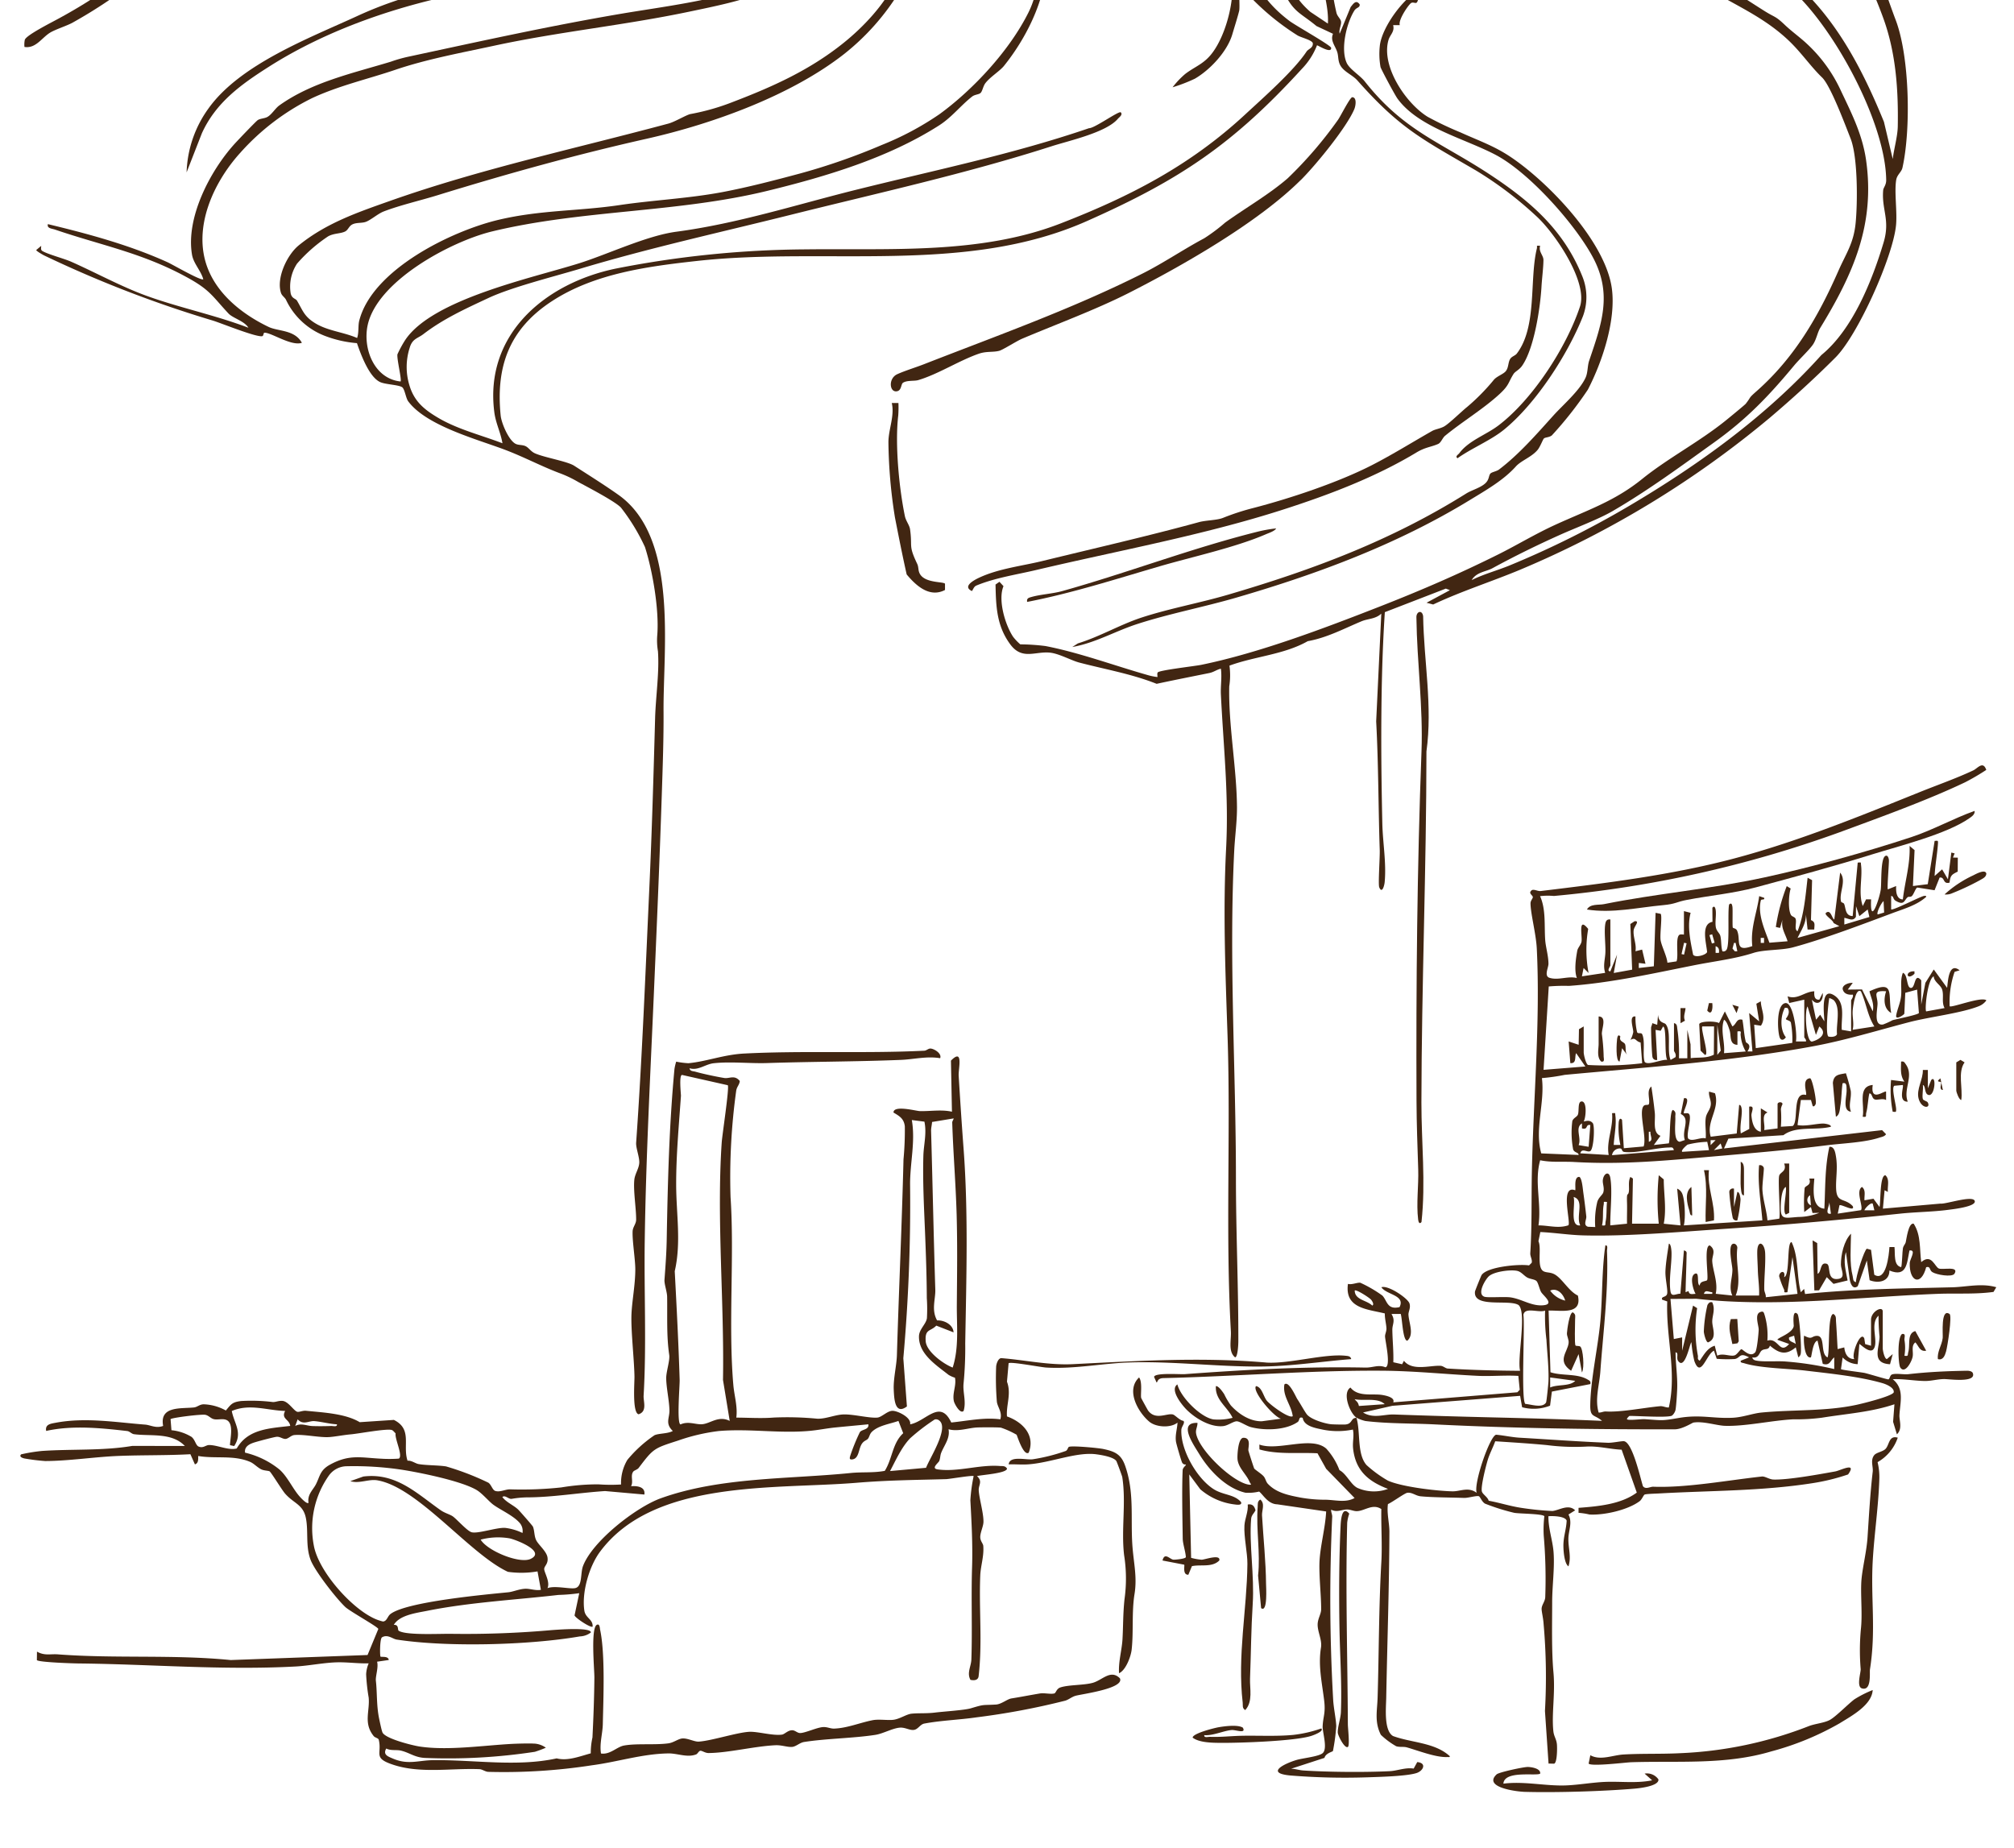 <svg xmlns="http://www.w3.org/2000/svg" xmlns:xlink="http://www.w3.org/1999/xlink" width="400" height="367" viewBox="0 0 400 367">
  <defs>
    <clipPath id="clip-path">
      <rect id="Rectangle_2096" data-name="Rectangle 2096" width="400" height="367" transform="translate(24 863)" fill="#412612"/>
    </clipPath>
  </defs>
  <g id="Mask_Group_332" data-name="Mask Group 332" transform="translate(-24 -863)" clip-path="url(#clip-path)">
    <g id="Group_396" data-name="Group 396" transform="translate(-23.121 -60)">
      <g id="the_consul_sketch-3" data-name="the consul sketch-3" transform="translate(50.617 863.001)">
        <g id="Group_388" data-name="Group 388" transform="translate(3.695 0)">
          <path id="Path_573" data-name="Path 573" d="M253.722,348.183c-.429.526-.609-.035-.664-.491-.394-3.2.118-6.789.014-9.951-.152-4.595-.318-9-.339-13.612-.1-23.189.125-46.4.99-69.423.332-8.858-.893-17.612-1.01-26.553-.076-1.225,1.121-1.668,1.336-.311.145,9,1.9,17.861.657,26.871-.014,23.3-.962,46.4-1,69.713C253.694,332.343,254.587,340.308,253.722,348.183Z" transform="translate(21.409 -45.469)" fill="#412612"/>
          <g id="Group_387" data-name="Group 387">
            <path id="Path_574" data-name="Path 574" d="M206.412,70.621c5.841,5.931,12.449,10.962,17.252,17.764L239.3,109.935c.858-1.619,1.142-3.868,1.875-5.418,1.91-4.014,9.245-10.062,12.761-12.781,7.882-6.09,11.01-8.879,20.7-12.512A154.758,154.758,0,0,1,290.9,74.254c7.522-1.958,14.006-2.706,21.646-3.91a135.567,135.567,0,0,1,21.667-1.6c7.688.048,15.771.83,23.065,3.183a40.355,40.355,0,0,1,13.916,7.661c.92.81,2.021,2.547,3.01,3.46-3.28-.865-5.7-3.792-8.657-5.446-1.958-1.093-8.526-4.2-10.443-4.491-1.128-.173-2.353.256-3.19.138-1.481-.215-3.682-1.128-5.107-1.467-4.394-1.045-13.667-1.031-18.2-.678-3.626.284-8.311.436-11.958,1.017-4.415.706-9.626.235-14.214,1.716-4.5,1.453-8.041,1.945-12.608,2.989-9.577,2.194-24.989,8.034-32.13,14.678-.692.644-1.163,1.855-1.751,2.394-2.941,2.727-8.837,5.156-10.927,9.162-.3.588-.27,1.356-.637,2.021-.443.817-1.682,1.439-2.041,2.3-.381.913.138,1.958.118,3.059-.069,3.045-.221,6.851,1.675,9.584.374.54,1.073.685,1.453,1.2,2.948,3.986,4.124,6.463,8.484,9.771,1.149.872,8.235,4.844,8.27,5.335.09,1.246-2.65-.533-2.81-.5a13.947,13.947,0,0,1-2.989,4.657c-13.7,15-24.269,22.075-42.753,30.269-24.1,10.685-51.707,5.066-77.395,7.9-9.9,1.093-20.38,2.5-28.795,7.979s-11.19,12.865-10.2,22.726c.152,1.522,1.619,4.976,3,5.633.561.27,1.28.159,1.9.429.664.291,1.052,1.052,1.889,1.432,1.855.844,6.443,1.592,7.813,2.477,2.733,1.765,6.062,3.848,8.8,5.792,11.93,8.449,8.858,30.331,8.948,43.009.035,5.349-.166,11.058-.353,16.643-.443,13.321-1.01,26.566-1.592,39.908-.692,15.93-1.564,32.4-1.792,48.676-.145,10.186.367,20.643-.221,30.663-.069,1.176.768,3.142-1,3.7-1.273-.3-.8-6.187-.817-7.481-.062-3.571-.747-9.328-.588-12.553.138-2.692.74-5.661.754-8.692.007-2.035-.623-5.716-.533-7.619.042-.872.7-1.46.7-2.311.014-2.249-.6-5.841-.353-7.993.131-1.121.941-2.208.976-3.342s-.692-2.92-.623-3.938c1.17-16.5,1.848-33.729,2.616-50.51.505-11.017.837-22.394,1.149-33.77.118-4.284.865-9.155.567-13.328a13,13,0,0,1-.125-3.37c.353-4.934-.907-12.477-2.45-17.321a39.362,39.362,0,0,0-4.768-7.841c-1.128-1.232-6.761-4.159-8.5-5.1a22.935,22.935,0,0,0-3.834-1.806c-3.8-1.453-7.024-3.211-10.927-4.671-5.578-2.083-15.425-4.733-19-9.543-.477-.644-.678-2.408-1.19-2.789-.657-.484-3.239-.547-4.311-1-2.235-.941-3.917-5.543-4.678-7.764a22.842,22.842,0,0,1-6.36-1.439,14.117,14.117,0,0,1-7.744-7.2c-.249-.471-.8-.775-.983-1.336-.969-2.955,1.211-7.571,3.536-9.453,5.418-4.4,11.64-6.533,18.082-8.809,17.992-6.367,36.781-10.387,55.326-15.37,1.322-.353,3.592-1.751,4.408-1.9a45.12,45.12,0,0,0,8.512-2.443c7.889-3.017,15.21-6.325,21.854-11.667,3.9-3.128,8.069-7.515,10.339-12.235,2.111-4.394,1.135-6.54.734-11.065s-.138-7.508-2.816-11.785c-.381-.6-4.007-4.173-2.118-4.588.907-.2.7,1.218.913,1.571.131.215.927.464,1.266.893,3.363,4.3,4.007,8.415,4.505,13.681s.927,8.56-1.737,13.377a47.208,47.208,0,0,1-10.927,12.318c-10.477,8.221-26.013,13.875-39.237,16.851-13.972,3.142-27.715,6.948-41.555,11.224-3.287,1.017-7.564,2.007-10.712,3.232-1.135.443-2.574,1.73-3.571,2.069-.789.263-1.744.1-2.54.45s-.872,1.121-1.536,1.453c-.907.45-2.194.318-3.356.955a30.716,30.716,0,0,0-6.187,5.432,8.323,8.323,0,0,0-1.259,5.9c.249,1.08,1,1,1.266,1.467,1.149,1.938,1.384,3.073,3.543,4.422,2.526,1.578,5.7,1.792,8.387,2.976.374-1.066.166-2.422.415-3.412,2.56-10.173,18.38-17.875,27.722-20.075,8.346-1.965,15.854-1.7,24.027-2.92,6.5-.969,13.584-1.3,20.283-2.554,5.218-.983,10.657-2.408,15.529-3.716a125.282,125.282,0,0,0,16.242-5.668,58.493,58.493,0,0,0,11.474-6.131c6.581-4.8,13.854-12.56,17.646-20.186,5.273-10.609.228-28.622-7.322-37.14-.554-.623-5.093-4.09-4.2-5.093.616-.1.962.429,1.336.817,8.027,8.353,12.844,17.812,13.743,29.556.6,7.854-3.605,16.491-8.436,22.49-.823,1.017-2.706,2.159-3.668,3.4-.491.637-.588,1.647-1,1.986-.353.3-1.114.277-1.64.685-2.235,1.744-4.041,4.124-6.546,5.723-10.159,6.5-22.6,10.2-34.158,13.017-17.923,4.367-36.725,3.73-54.648,8.055-8.1,1.958-22.933,9.847-24.733,18.754-.927,4.595,1.356,10.5,6.56,11.045.284-.3-.775-4.491-.616-5.4a22.632,22.632,0,0,1,1.529-2.817c5.4-8.145,25.258-12.332,34.538-15.252,5.723-1.8,13.432-5.488,19.293-6.27,12.152-1.619,23.542-5.287,35.521-8.283,15.681-3.917,31.2-7.059,46.469-12.283,1.066.048,5.958-3.509,6.311-3.149.457.471-.325.983-.561,1.259-2.263,2.727-9.667,4.353-13.128,5.46-16.878,5.432-34.566,9.314-51.776,13.612-14.089,3.522-28.117,6.588-42.012,10.761-5.19,1.557-13.487,3.619-18.117,5.785s-8.941,4.124-12.913,7.169c-1.156.886-2.2.886-2.733,2.747a12.437,12.437,0,0,0-.055,7.384c.948,3.225,2.941,4.858,5.764,6.519,3.875,2.284,8.553,3.425,12.726,5.031-.36-2.152-1.329-3.944-1.619-6.18-2-15.55,10.221-25.646,24.179-28.525a200.38,200.38,0,0,1,37.708-3.806c16.788-.208,34.677,1.024,50.586-5.149,13.875-5.384,25.729-11.529,36.628-21.619,3.585-3.322,9.667-8.664,12.221-12.525.36-.54,1.336-.7,1.239-1.661-.159-.63-2.353-1.121-3.038-1.543a49.166,49.166,0,0,1-9.446-7.723c-.616-.63-.872-2.277-2.083-2.221-.194.221.125,4.277-.055,5.059-.263,1.1-.983,3.384-1.356,4.65-1,3.425-4.408,7.072-7.439,8.83a32.269,32.269,0,0,1-4.429,1.709,17.086,17.086,0,0,1,2.5-2.643c1.889-1.453,3.64-1.945,5.266-4.028,3.059-3.9,5.072-12.131,3.7-16.906-3.031-10.519-12.913-22.435-19.757-31.03-2.837-3.557-5.605-7.453-8.789-10.8-3.225-3.384-6.18-5.4-9.238-9.183-.484-.6-2.768-1.516-1.384-2.768a37.077,37.077,0,0,0,3.294,3.841Z" transform="translate(-5.153 -66.829)" fill="#412612"/>
            <path id="Path_575" data-name="Path 575" d="M167.032,117.657c-3.024,3.585-7.1,4.962-11.391,6.692-4.657,1.875-10.131,2.969-15.217,4.034-13,2.72-25.674,3.938-38.718,6.754-6.38,1.377-13.328,2.657-19.48,4.747-5.474,1.862-11.231,3.149-16.594,5.647A46.818,46.818,0,0,0,51.32,156.445c-5.315,5.889-9.432,14.885-6.463,22.747,2.062,5.467,7.107,9.363,12.131,11.771,1.931.927,5.169.533,6.623,3.162-2.1.727-6.145-2.083-7.446-2-.2.014-.159.616-.408.678-1.142.284-8.069-2.547-9.806-3.086a230.75,230.75,0,0,1-33.528-12.941c-.284-.145-1.571-.879-1.578-1.073l.99-.83c.014.353-.159.775.221,1.01,1.059.657,4.3,1.5,5.751,2.145,4.872,2.159,9.875,4.913,14.844,6.726,6.546,2.387,13.771,3.868,20.338,6.38-.775-1.329-3.093-1.9-3.965-2.837-3.308-3.557-3.675-4.7-8.36-7.245-8.885-4.837-16.851-6.256-26.1-9.418-.588-.2-1.64-.221-1.4-1.08,8.069,1.945,16.2,4.138,23.785,7.578.976.443,6.643,3.737,7.079,3.37-.471-1.709-1.945-3.121-2.242-4.893-1.239-7.363,3.585-16.6,8.422-21.958.7-.775,4.055-4.284,4.581-4.713.457-.374,1.356-.332,1.979-.678.865-.484,1.557-1.709,2.36-2.284,6.491-4.643,14.588-6.387,22.172-8.692a27.561,27.561,0,0,1,3.356-.962c14.221-3.052,28.165-6.145,42.531-8.581,8.007-1.356,19.57-2.754,27-5.861,4.36-1.827,8.851-3.419,11.979-7.273.81-1,1.778-2.92,1.6-4.228-.1-.74-1.329-5.522-1.6-6.311-.138-.394-.934-.491-1.287-1.114-.429-.761-.208-1.668-.443-2.055-.519-.872-3.163-3.557-3.536-4.263-.962-1.834-1.522-3.792-2.941-5.688-3.619-4.823-5.861-8.456-9.107-13.467-.727-1.121-3.495-3.91-3.211-4.969.27-.99,1.169-.976,1.758-.221,2.983,4.533,5.751,9.287,8.816,13.757,1.453,2.118,3.6,4.256,5.114,6.5.927,1.37,1.73,3.661,2.567,4.733,1.37,1.758,1.01.865,2.138,3.176s3.453,5.571,3.647,7.979c.048.581.1,3.384.055,3.8a31.371,31.371,0,0,1-2.692,4.394Z" transform="translate(-10.844 -66.04)" fill="#412612"/>
            <path id="Path_576" data-name="Path 576" d="M159.331,101.645c.484,1.792-1.024,2.879-2.422,3.716-6.083,3.633-17.245,6.581-24.22,7.979-12.934,2.588-26.248,4.8-39.258,7.211-13.743,2.554-28.075,7.377-39.881,14.885-5.522,3.509-10.546,7.1-13.321,13.231L37.2,156.418A22.825,22.825,0,0,1,41.564,143.7c6.277-8.761,20.02-13.951,29.487-18.311,13.4-6.173,24.622-6.782,38.739-9.723s29.4-4.588,43.368-10.069l6.173-3.944Z" transform="translate(-7.33 -62.186)" fill="#412612"/>
            <g id="Group_386" data-name="Group 386" transform="translate(169.253 20.513)">
              <path id="Path_577" data-name="Path 577" d="M328.045,93.473c11.3,6.6,21.563,15.2,26.961,27.653.969,2.235,1.813,4.858,2.72,7.232,2.782,7.287,3.059,21.764,1.349,29.39-.187.844-1.073,1.37-1.239,2.408-.394,2.422.221,6.263-.028,8.941-.567,6.221-7.571,21.861-12.027,26.317-4.18,4.187-8.609,8.207-13.065,11.993A194.8,194.8,0,0,1,283.2,237.55c-5.737,2.394-11.688,4.27-17.321,6.927l-1.322-.346,4.643-2.5-.81-.311L256.276,246c-.547,8.3-.7,16.664-.706,25.03,0,5.612.083,11.294.208,16.913.083,3.82.817,7.8.471,11.626-.069.789-.54,2.422-1.086,1.066-.235-.581.152-6.041.1-7.391-.284-8.491-.249-17.072-.706-25.556l1.017-21.4c-1.142,1.1-2.609.969-3.944,1.529-3.481,1.453-6.823,3.259-10.664,3.944-4.7,2.671-10.491,3-15.55,4.858a14.022,14.022,0,0,1-.042,4.111c-.173,7.688,1.467,16.1,1.536,23.951.021,2.823-.4,5.834-.54,8.574-1.086,21.667.325,43.424.332,65.07,0,10.913.505,21.708.477,32.525,0,.519-.111,3.169-.65,3.149-1.4-1.121-.74-3.432-.83-5.135-1.1-19.459-.014-39.493-.664-58.766-.422-12.5-.92-24.677-.284-37.14.547-10.664-.5-19.805-1.038-30.587-.083-1.723.235-3.425,0-5.142-.851.187-1.384.678-2.318.865-3.384.685-6.941,1.384-10.442,2.138-5-1.986-10.235-2.872-15.39-4.228-1.509-.394-3.924-1.737-5.688-1.952-2.962-.36-5.605,1.557-7.979-1.64-2.713-3.661-2.851-7.508-2.941-11.9l.782-.547.8.872c-1.135,2.706.311,7.633,1.9,10.041a10.283,10.283,0,0,0,1.439,1.516,42.139,42.139,0,0,1,4.989.332c6.706,1.294,13.633,3.868,20.186,5.73a12.028,12.028,0,0,0,2.055.429c.062-.069-.111-.664.062-.913.318-.45,7.3-1.239,8.636-1.509,11.46-2.346,24.428-7.259,35.528-11.605,8.2-3.211,15.729-6.47,23.508-10.346,3.716-1.855,7.349-4.069,11.363-5.9,6.353-2.9,11.7-4.636,17.169-9.058,5.079-4.1,11.183-7.28,16.421-11.467.533-.422,3.993-3.259,4.159-3.474,1.2-1.536.436-.983,2.152-2.5,7.564-6.678,12.276-14.864,16.255-23.909,1.529-3.474,3.017-5.439,3.419-9.46s.457-13.141-1.01-16.844c-.99-2.5-3.951-10.47-5.654-12.1-2.131-2.041-4.048-4.823-6.367-7.079-5.017-4.886-10.844-7.218-16.359-10.615-1.481-.913-9.792-3.225-11.9-3.626-1.391-.263-2.844.062-3.861-.1-.72-.111-1.516-.872-2.422-.907-8.858-.339-18.871,2.124-27.687,3.827-2.131.415-3.82.8-6.083,1.183a43.575,43.575,0,0,0-4.983,1c-.671.415-.505,1.176-.879,1.467-.249.194-.754-.228-1.156.125-.644.567-2.519,3.377-2.166,4.332h-1.329c.346,1.294-.609,1.91-.907,2.906-1.564,5.218,3.432,12.629,7.764,15.3a65.836,65.836,0,0,0,6.526,3.1c3.7,1.682,6.664,2.657,10.02,4.92,7.46,5.017,18.8,16.809,20.041,26.1.83,6.242-1.848,14.435-4.761,20.061a74.063,74.063,0,0,1-7.162,9.1c-.533.415-1.266.353-1.564.6-.2.159-.734,1.626-1.239,2.249-1.169,1.439-3.294,2.152-4.332,3.308-2.47,2.754-5.917,4.706-9.211,6.719-14.339,8.747-30.109,14.629-46.365,19.356-6.436,1.868-13.328,3.183-19.66,5.239-4.325,1.4-8.339,3.765-12.871,4.553l1.107-.713c4.394-1.349,8.4-3.751,12.761-5.169,5.467-1.779,11.529-2.879,17.065-4.505,16.885-4.955,32.414-10.768,47.292-20.089,1.114-.7,2.927-1.156,3.875-2.1.734-.727.581-1.474.948-1.875.277-.3,1.239-.436,1.709-.8,3.993-3.024,7.536-7.114,10.816-10.747,1.834-2.035,5.259-4.976,6.394-7.55.436-.983.346-2.291.685-3.3,2.484-7.342,4.664-13.211.754-20.532-3.536-6.616-12.588-16.761-19.2-20.3-6.124-3.273-15.425-5.467-19.625-11.245-.484-.664-3.163-5.647-3.363-6.263a14.876,14.876,0,0,1-.145-4.166c.367-3.834,5.3-10.609,9.142-11.771,3.785-1.149,8.885-1.6,12.844-2.422,1.225-.256,2.983-1.135,4.1-1.232a13.53,13.53,0,0,0,3.778-.512,79.477,79.477,0,0,1,15.5-2.062c4.007.1,12.726,2.007,16.691,3.391,6.277,2.187,8.969,4.256,14.3,7.612,2.228,1.4,2.138.934,4.131,2.83,1.294,1.232,3,2.457,4.3,3.675a29.43,29.43,0,0,1,6.616,8.982c2.083,4.436,4.4,8.816,5.169,14.089,1.868,12.913-2.623,22.795-9.093,33.4-.54.879-.747,2.235-1.412,3.252s-2.754,2.983-3.758,4.194c-5.1,6.138-9.425,10.65-15.9,15.294s-13.086,9.529-20.2,13.66c-2.713,1.578-7.321,3.315-10.29,4.643-4.685,2.1-9.045,4.242-13.557,6.692-1.259.685-3.176.754-4.111,2.353,2.422-1.211,5.052-1.889,7.536-2.913a185.859,185.859,0,0,0,23.708-11.806c13.9-8.214,27.369-17.909,38.22-29.992,6.194-5.045,10.083-14.781,12.346-22.345,1.349-4.505-.415-6.484-.083-10.373.048-.561.616-1.01.6-2.048-.145-11.494-10.546-30.677-19.259-38.2-9.4-8.117-22.733-12.089-35.009-12.788-4.47-.256-9.356.318-13.9.471s-12.878,2.609-17.48,4.36c-5.121,1.951-9.045,4.92-14.643,6.6a2.373,2.373,0,0,1-1.294.2c-1.135-1.093,4.214-2.858,4.747-3.052a22.382,22.382,0,0,0,3.246-1.4c8.173-4.048,19.632-8.567,28.663-8.837a91.5,91.5,0,0,1,15.259.374c7.065.969,11.654,1.82,18.456,4.782,16.193,7.038,24.193,19.833,30.767,35.95L357.151,156c.235-1.986.969-4.533,1-6.47.125-7.218-.36-14.539-2.837-21.4-3.2-8.858-7.453-16.664-14.574-23.266-1.08-1-2.471-1.218-3.156-1.82-.471-.415-.519-1.17-1.017-1.64-2.387-2.249-14.02-8.65-17.231-9.661-1.142-.36-1.82.187-2.692.048-1.232-.194-2.429-1.744-3.592-2-1.08-.235-3.239.035-4.45-.249-.6-.138-1.045-.782-1.439-.844-.547-.09-1.259.381-2.2.18s-1.3-1.294-2.381-1.287c-.547,0-1.114.346-1.7.367-7,.284-16.546-.8-23.272.6-4.983,1.031-10.4,1.509-15.467,2.457-.415.076-4.27,1.218-4.464,1.343-.221.145-.374.789-.727,1.093-1.273,1.1-2.6.477-3.675.976-1.945.886-4.782,3.308-6.664,4.623-.685.477-4.872,3.031-4.948,3.37a32.061,32.061,0,0,1,1.412,3.529c1.986,7.121,1.986,14.11,3.585,20.982.173.747.823,1.19.913,1.751.111.692-.484,1.626-.27,2.422l2.18-5.287c.526-.65,1.073-1.55,1.8-.519.042.7-.637.54-1.073,1.239-1.55,2.5-2.754,7.557-1.529,10.332.574,1.294,2.63,2.484,3.6,3.709,7.868,9.958,15.044,11.993,25.134,18.684,7.93,5.259,14.435,10.927,18.1,20.082a10.888,10.888,0,0,1,.1,7.889c-2.99,7.529-9.287,17.328-15.7,22.539-2.567,2.09-6.443,3.688-9.2,5.654-.567-.36.152-.727.346-.99,1.868-2.519,5.28-3.626,7.764-5.508,6.789-5.149,13.522-15.529,16.207-23.632,1.626-4.9-5.072-14.712-8.719-17.992a72.977,72.977,0,0,0-11.861-8.982c-10.761-6.29-15.072-8.276-23.632-17.93-1.073-1.211-3-1.8-3.571-3.4-.284-.8-.194-1.5-.429-2.235-.394-1.253-1.432-2.277-.837-3.626l-3.287-1.543c-3.135-2.6-4.477-2.664-6.394-6.553a16.65,16.65,0,0,1-2.1-7.709c-.062-.768-.561-1.315-.491-2.277.083-1.232,2.948-7.64,3.682-9.287,1.052-2.353,1.571-1.91,3.024-3.211,4.228-3.785,8.8-7.661,14.186-9.785a39.672,39.672,0,0,1,6.65-1.64c.824-.166,1.709-1.259,2.547-1.446.962-.215,1.751.187,2.47.083,2.4-.339,3.737-.367,5.993-.547,1.266-.1,2.27-1.2,3.1-1.253,4.076-.256,8.865.311,12.885-.36,2.837-.477,1.868-.131,4.346.042s5.543-.837,7.986-.706c1.176.062,2.775,1,3.252.941.408-.042.81-.547,1.377-.561.374-.014,6.187,1.765,7.211,2.062.8.228,1.412.969,2.581,1.1.886.1,1.509-.318,2.339-.069.63.187,1.2,1.031,1.979,1.363,1.322.567,3.2.567,4.553,1.086a32.984,32.984,0,0,1,4.173,2.623ZM244.969,129.1c.18-3.336-.99-6.463-1.322-9.8-.277-2.754-.291-4.069-.789-6.844-.561-3.128-.644-5.944-2.7-8.588-1.841,1.08-1.336,2.754-1.993,4.318-.284.678-.9,1.038-1.086,1.571s-1.432,4.941-1.4,5.211c.048.471.581,1.017.72,1.626,1.038,4.581,1.391,6.934,5.086,10.18l3.481,2.325Z" transform="translate(-157.678 -84.929)" fill="#412612"/>
              <path id="Path_578" data-name="Path 578" d="M287.766,162.868c-.367,1.1.657,1.9.65,2.775,0,1.432-.3,3.765-.388,5.356-.249,4.214-1.453,12.249-3.848,15.674-.574.824-1.37,1.114-1.7,1.626-1.073,1.7-.83,2.18-2.713,3.931-3.176,2.955-7.557,5.6-10.892,8.353-.5.408-.8,1.37-1.37,1.619-1.412.623-2.554.637-4.29,1.682-8.11,4.893-17.3,8.394-26.49,11.349-15.854,5.1-32.649,8.131-49.064,12.006-3.792.9-8.173,1.55-11.854,3.079-.505.208-.616.706-.893,1.1-1.924-.886.311-2.124,1.363-2.623,3.889-1.841,8.546-2.346,12.595-3.336,10.477-2.56,20.76-4.893,31.113-7.723,1.439-.394,3.55-.36,4.789-.851a47.7,47.7,0,0,1,6.007-1.958c7.328-1.9,16.9-5.086,23.646-8.553,4.028-2.069,7.847-4.457,11.854-6.733.685-.388,1.612-.471,2.408-.913,1-.561,3.557-3.073,4.581-3.882a41.7,41.7,0,0,0,5.349-5.446c.637-.685,1.855-1.073,2.325-1.661.581-.727.429-1.744.879-2.443.311-.484.983-.63,1.294-1.031,4.1-5.335,2.477-14.768,4-20.906.118-.484-.277-.6.644-.505Z" transform="translate(-158.318 -74.541)" fill="#412612"/>
              <path id="Path_579" data-name="Path 579" d="M242,153.273c-8.456,8.422-23.487,17.01-34.165,22.428-6.5,3.294-14.345,6.194-21.141,9.065-1.093.464-3.82,2.214-4.56,2.408-1.246.325-2.526.048-4.062.581-3.972,1.384-8.041,4.055-12.027,5.239-.754.228-2.277,0-3.038.54-.381.27-.263,1.432-1.093,1.654-1.564.415-1.9-2.512-.028-3.37,1.467-.671,3.7-1.356,5.315-1.986,14.408-5.633,29.321-10.934,43.4-18.006,4.173-2.1,8.117-4.8,12.249-7a35.436,35.436,0,0,0,4.173-3.128c4.041-2.913,8.754-5.605,12.429-8.809a80.933,80.933,0,0,0,9.979-11.605c.471-.657,2.387-4.484,2.823-4.477.969.021.671,1.758.4,2.387-1.55,3.661-7.709,11.169-10.643,14.089Z" transform="translate(-160.126 -78.011)" fill="#412612"/>
              <path id="Path_580" data-name="Path 580" d="M162.175,190.394a22.388,22.388,0,0,1-.035,2.457c-.671,5.64.138,14.29,1.315,20,.208,1,.913,1.778,1.031,2.643.505,3.605-.381,3.073,1.419,6.851.36.747.083,1.46.72,2.27,1.225,1.55,4.533,1.246,4.8,1.675v1.239c-3.038,1.592-5.723-.81-7.612-3.086-.844-3.744-1.585-7.515-2.325-11.287a99.885,99.885,0,0,1-1.3-14.954c0-2.588,1.266-5.273.664-7.806h1.322Z" transform="translate(-160.182 -70.865)" fill="#412612"/>
              <path id="Path_581" data-name="Path 581" d="M233.949,212.369c-.27.54-1.432.9-2,1.149-6.014,2.616-14.691,4.5-21.162,6.387-8.706,2.54-17.376,5.335-26.29,7.065-.111-.713.277-.817.844-.976,1.834-.526,4.214-.644,6.124-1.176,12.885-3.6,25.432-8.422,38.428-11.7A27.718,27.718,0,0,1,233.949,212.369Z" transform="translate(-156.942 -67.934)" fill="#412612"/>
            </g>
          </g>
        </g>
        <g id="Group_394" data-name="Group 394" transform="translate(0.558 212.005)">
          <g id="Group_391" data-name="Group 391" transform="translate(221.009)">
            <g id="Group_389" data-name="Group 389" transform="translate(0 121.58)">
              <path id="Path_582" data-name="Path 582" d="M339.312,415.941c-.173,2.983-4.18,5.128-6.526,6.581a56.324,56.324,0,0,1-13.64,5.612c-9.086,2.713-18.511,1.841-27.791,2.145-1.052.035-8.014.9-8.463.263l.339-1.654c2,1.114,4.443-.021,6.581-.145,3.654-.215,7.557-.069,11.169-.256a79.036,79.036,0,0,0,25.722-5.412c1.225-.457,3-.6,4.1-1.2,1.19-.65,3.654-3.176,4.872-4.09a21.9,21.9,0,0,1,3.633-1.841Z" transform="translate(-192.438 -353.86)" fill="#412612"/>
              <path id="Path_583" data-name="Path 583" d="M337.967,371.725a8.835,8.835,0,0,1-4.007,4.858,12.539,12.539,0,0,1,.339,3.592c-.18,5.266-.962,10.5-1.28,15.667-.477,7.681.685,13.972-.574,21.923-.1.623.367,4.353-1.605,3.751-1.1-.339-.208-3.093-.235-3.813a45.133,45.133,0,0,1,.076-8.311c.277-3-.152-6.913.09-9.571.235-2.5,1.01-5.5,1.2-8.38.291-4.422.519-8.609,1.024-12.948.118-1.038-.512-2.3.311-3.308.436-.533,1.716-.678,2.242-1.239.782-.824.637-2.74,2.422-2.221Z" transform="translate(-186.118 -359.767)" fill="#412612"/>
              <path id="Path_584" data-name="Path 584" d="M206.016,367.7c1.474,2.062,3.778.491,4.962.817.443.125,1.343,1.183,2.09,1.266.367.443-.394,1.1-.422,1.765-.18,3.993,3.093,9.7,6.429,11.806,1.924,1.211,4.034.983,5.418,2.547.311.782-1.073.5-1.453.457a12.75,12.75,0,0,1-6.636-2.99l-2.187-2.948.367,16.567a11.355,11.355,0,0,0,2.1.374c.637-.014,3.8-1.183,3.5.152-1.439,1.439-3.668.74-5.439,1.128l-.706,1.7c-1.211.062-.685-1.848-.823-1.993l-4.311-.83c.422-1.723,1.432-.242,2.166-.166.263.028,2.4-.152,2.471-.512-.069-1.121-.609-2.616-.623-3.668-.055-4.034-.187-9.661-.014-13.6.028-.554.74-.955.637-1.128a.7.7,0,0,1-.761-.415c-.166-.339-1.135-3.647-1.2-4.1-.2-1.356.242-2.491.3-3.8-1.363,1.114-4.284.934-5.612-.194-2.263-1.917-4.692-6.249-2.021-8.775.727.907.242,3.578.429,4.09.048.132,1.259,2.332,1.343,2.45Z" transform="translate(-203.081 -361.164)" fill="#412612"/>
              <path id="Path_585" data-name="Path 585" d="M240.957,431.409c-.623.464-1.986-2.208-2.021-2.816-.062-1.073.567-2.823.616-4.069.221-5.515-.194-11.287-.284-16.809-.111-6.616-.083-13.584.221-20.165.055-1.218.284-4.159,1.723-2.457a8.1,8.1,0,0,0-.408,1.792c-.353,13.384.069,26.511.131,40.068,0,.651.408,4.173.014,4.464Z" transform="translate(-198.3 -358.042)" fill="#412612"/>
              <path id="Path_586" data-name="Path 586" d="M223.308,383.43c.934-.173,1.336.339,1.55,1.163-.3.588-.81.941-.872,1.675-.429,4.989.671,11.321.311,16.913-.318,5-.339,9.834-.533,14.885-.069,1.889.609,4.533-.955,6.194-.644-.408-.436-.907-.5-1.481-1.08-9.328.844-18.463.934-27.556.021-2.208-.727-5.4-.588-7.633.083-1.363.782-2.733.657-4.152Z" transform="translate(-200.56 -358.199)" fill="#412612"/>
              <path id="Path_587" data-name="Path 587" d="M275.494,430.744c-.664.533-7.135-.713-7.3,1.993,4.131-.533,8.429.512,12.463.346,2.45-.1,5.107-.574,7.605-.692,3.156-.145,6.36.318,9.474-.318l-1.495-1.329a2.757,2.757,0,0,1,2.747,1.156c.118,1.336-3.778,1.744-4.747,1.827-6.29.533-15.64.817-21.861.637-1.571-.048-8.311-.886-5.529-3.474.464-.429,5.308-1.467,6.159-1.467.727,0,2.643.291,2.484,1.322Z" transform="translate(-194.666 -352.062)" fill="#412612"/>
              <path id="Path_588" data-name="Path 588" d="M215.81,424.072c-.076.581.754.311,1.156.325,2.111.083,4.173-.166,6.256-.208,3.363-.069,6.92.145,10.3-.18a25.5,25.5,0,0,0,5.522-1.273c.644.581-1.737,1.4-2,1.481-3.308,1.045-14.255,1.412-18.131,1.377-1.619-.014-4.138-.055-5.412-1.038,0-.837,4.3-1.924,5.218-2.076,1.2-.2,3.723-.533,4.74.083.747,1.287-1.363.443-2.152.484-1.516.083-3.758,1.163-5.488,1.017Z" transform="translate(-201.692 -353.023)" fill="#412612"/>
              <path id="Path_589" data-name="Path 589" d="M225.586,404.123l-.6-6.47c.484-4.47-.415-9.086-.083-13.626.042-.6-.09-1.073.512-1.474,1.01.817.3,2.166.353,3.149.263,4.526.761,9.211.8,13.6C226.562,399.763,226.943,405.147,225.586,404.123Z" transform="translate(-200.181 -358.312)" fill="#412612"/>
            </g>
            <path id="Path_590" data-name="Path 590" d="M280.867,356.341c.125.131.72.035.941.2.567.429.879,4.263.339,5.149l-.664-3.647L280,361.358c-2.879-1.979-.713-3.668-.5-5.5.083-.727-.367-1.349-.332-1.965.042-.713.491-4.117,1.163-4.145.685.443.443.844.457,1.453.014.858-.159,4.879.09,5.135Z" transform="translate(-193.022 -241.107)" fill="#412612"/>
            <g id="Group_390" data-name="Group 390" transform="translate(4.146)">
              <path id="Path_591" data-name="Path 591" d="M246.911,383.441c-1.3-.92-2.858-4.913-1.163-5.972,1.474,1.882,4.242,1.19,6.145,1.453.858.118,2.775.519,2.346,1.488l24.656-2,.471-.491-.277-2.761c-2.65-.166-5.474.118-8.1-.014-6.415-.318-12.519-.969-18.927-1.017-14.5-.1-28.982,1.135-43.445,1.467-1.28.028-1.128.8-1.377.879l-.505-1.121c.215-.872,5.107-.471,6.152-.547,12.193-.886,23.618-1.536,35.846-1.3,1.432.028,2.588-.637,3.958-.055,1.114-.249-.007-5.01-.076-6.1-.028-.471.3-1.031.277-1.647-.048-.907-.353-1.979-.318-2.948-3.515-.865-7.993-.99-7.328-5.868.8.208,1.785-.3,2.45-.235a25.706,25.706,0,0,1,4.374,2.54c.976.976.913,2.906,3.425,2.3,1.2-2.387-2.616-2.436-3.605-3.938,1.329-.491,5.287,2.208,5.585,3.225.27.941-.249,1.578-.208,2.249.1,1.661,1.169,3.9-.228,5.142-.92,0-1-4.464-1.315-5.322l-1.834.014c.837,1.349.159,2.021.173,3.142.028,2.124.27,4.3.194,6.443l1.751.394.36-.685c1.654,2.111,5.28.865,7.287,1,.526.035.955.505,1.4.54,4.761.3,9.6.415,14.38.45-.616-2.491,1.37-11.577-.3-13.058-1.862-1.211-9.038.678-8.657-2.685.021-.173,1.211-3.121,1.308-3.266,1.086-1.654,7.411-2.235,9.425-1.924l.526-.519c.173-.574-.318-1.273-.277-1.91.339-5.273.208-10.539.311-15.986.291-14.719,1.7-29.888.983-44.476-.145-2.948-1.232-6.934-1.246-9.024,0-.561.477-.955.457-1.259s-.837-.727-.381-1.169c.36-.6,1.28.069,1.951-.014,12.858-1.564,25.791-3.121,38.379-6.456s24.947-8.38,36.912-13.2c3.46-1.4,7.162-2.678,10.629-4.311.824-.388,1.931-1.965,2.567-.09a45.289,45.289,0,0,1-4.187,2.45c-7.411,3.543-17.086,7.038-24.926,9.93a226.972,226.972,0,0,1-56.745,12.657,13.656,13.656,0,0,0-2.761.035c1.2,2.657.81,5.875,1.024,8.768.1,1.329.644,3.128.644,4.678,0,.768-.92,2.422.208,2.775,1.772.554,3.668-.408,5.432.042-.554-1.488-.208-3.813.076-5.4.111-.63.713-1.156.844-1.813.215-1.045-.782-5.149,1.329-2.54a24.646,24.646,0,0,0,.076,8.754l-.99-.99-.332,1.654,4.623-.692c-.471-1.439,0-2.706.042-4.111.048-1.661-.284-4.173-.014-5.654.1-.574.353-.927,1-.83v9.128c0,.187-.817,1.156,0,1.163l1.329-3.315-.657,3.647,3.654-.664-.36-9.065.858-.554c1.121-.09-.111.983-.2,1.806-.138,1.342.609,2.761.36,4.159l1.322-.332.671,2.816-1.329-.159v1L306,293.8l.346-10.615,1.01.2c.353.464-.194,4.083-.007,5.252s1.225,3.114,1.349,4.457l1.806-.27c.45-1.073-.277-4.671.567-5.266.256-.18.907-.021.907-.062v-4.65l1.329.339c-.713,2.637-.035,5.661.491,8.3.443.713,2.637.048,2.782-.526-.187-1.889-1.259-5.571,1.066-5.986l-.021-2.782c.415-.547.6.035.664.491.132,1.038-.152,2.27.014,3.308.138.851.747,1.19.9,1.758.235.893.118,2.111.415,3.073a.712.712,0,0,0,.83-.325c.657-1.024.173-7.411.5-8.962.478-.45.6.021.664.491.076.644-.042,3.931.076,4.1.1.145.637.118.851.609.817,1.882-.651,4.374,3.017,3.059-.394-3.564.893-6.519,1.37-9.923l.99.339c.145.547-.574.145-.671.54-.664,2.761.8,5.841,1.709,8.373l3.605-.291c-.45-1.516-1.349-2.581-1-4.311l-.491,1.661-.837-.18a38.283,38.283,0,0,1,2.166-8.124l.782.484c-.394,1.211-.547,4.152.048,5.232.2.367.8.388.934.8.249.72-.346,2.131.381,2.443,1.322-3.349,1.578-7.052,2-10.622l.886.484-.221,7.93c.927.388.678.948.651,1.875h-1.322l-.332-2.983c.014,1.792-.893,3.086-1.661,4.643l8.3-2.325-1.169-.637c.048-.484-1.958-1.633-1.488-2.014.969-.775,1.183,1.17,1.654,1.322L343,275.2c1.349,1.605-.256,3.958.18,5.744.055.228.512.208.623.491.339.858.2,2.36,1.689,2.394l1-10.622c.775-.048.588-.111.664.491.325,2.554-.581,5.55.339,8.138l.657-1.329h1c-.256,5.4,1.585.159,1.91-1.9.194-1.225-.083-6.194.92-6.719.526-.277.7.588.706.879.021.74-.381,5.522-.215,5.758l1.654-.664c-.055.976.007,2.63,1.329,2.657.408-3.543,1.5-7.031,1.336-10.622l.99.83-.325,7.135,2.948-.367,1.363-8.595c.588-.028.7-.166.664.491-.132,2.083-.574,4.367-.664,6.477l1.488-1.322,1.156,1.986.671-5.315.657.159-.332.83.962.021L366.353,275c-1.149.574-1.467.72-1.619,2.187-1.4.388-.886-1.19-1.979-1l-1,2.512-3.419-.533c-.346.083-.685,1.294-1.08,1.675-.27.263-.657.1-.81.215-.754.574-.651,1.792-2.436.727-.554-.332-.353-.955-.879-.934v2.65c.27.3,5.688-2.491,6.463-2.657.18-.042.547-.083.5.166-1.82,1.654-4.429,2.381-6.719,3.239-5.792,2.166-13.764,5.2-19.764,6.8-2.242.6-5.709.415-7.834,1.1-3.737,1.2-7.771,1.654-11.771,2.45-8.235,1.64-16.553,3.509-24.871,4.1a34.995,34.995,0,0,0-4.007.111l-1.031,16.56,8.3-.664-1.827-2.65c-.346.72.152,2.083-1.156,1.986l-.332-4.311,1.986.664.062-3.093.941-.554V310.9c0,.477.45,2.394.886,2.505a61.045,61.045,0,0,0,10.726-.346l-.311-4.117c-1.093-.256-.913-1.114-2.014-.526a5.518,5.518,0,0,0,.554-1.536c.035-.761-.948-3.322.436-3.107a12.52,12.52,0,0,0,.325,3.107c.194.429.824,0,1.017.429.637,1.426.035,3.917.471,5.446.574.858,3.488-.554,4.5-.353-.623-1.024-.055-6.38-.83-6.636l-.471.844-1.017-.18.325,5.972a.755.755,0,0,1-.934-.554c-.125-.388-.311-5.162-.277-5.868.014-.3.242-.574.221-.886l.99.332.166-1.993c.125,1.675,1.246,1.522,1.522,1.868,1.2,1.516.173,5.252.976,7.1l.969-.554c.2-.657-.3-1.086-.3-1.273v-5.481c.65.131.588.664.664,1.163a32.627,32.627,0,0,1,.325,5.813h1.661V306.42l.637,2.872.035,2.761c1.619-.221,3.093.09,4.595-.7l.042-5.605h-2.325c-.4.408,1.467,5.924.5,5.64l-.851-.83-.27-5.259c.208-.664,3.322-.623,3.931-.215l1.163-2.318,1.495,2.983c.81-.429.8-1.661,1.986-1.329.263,1.336.332,3.149.685,4.4.083.3,1.294.422.311,1.9h1l-.657-7.633,1.986,1.654-.554-3.5.886-.484c.042,1.723,1.107,3.2.021,4.844l-1.342-.194.325,4.65,7.252-1.045a18.669,18.669,0,0,0-.284-4.028c-.138-.443-.99-.477-.99-.74,0-.118,1.031-1.107.325-2.159-.671-.09-.54-.055-.74.415-.685,1.633-.678,4.062.408,5.391-.415.644-1.031.713-1.259-.055-.415-1.384-.657-6.408,1.142-6.719,1.654-.284,2.422,6.394,2.111,7.612h1.993c.125-.36-.332-.727-.332-.83v-7.467l-2.983.664-.332-1.329c2.007.74,3.349-.927,5.308-1-.048.768-.035,1.758,1,1.661l.664-1.329c.221,1.516-.955,2.782-2.152,1.329l.837,3.979.823-.99.824,1.322c-.028-1.419-.789-6.713,1.778-5.266s1.516,4.588,1.682,6.948l1.855.311v-6.138c0-.166.519-.7.332-1.163-.879.09-1.855-.152-2.014-1.169,0-.817,1.315-1.239,2.007-1.156l-.99,1.322,2.83-.028,2.138,4.346c.311-1.564-.332-2.567-.657-3.979,5.079-2.325,3.64.443,4.311,4.311-1.529-.872-1.509-2.8-1-4.311-2.872-.215-1.7.83-1.709,2.464-.014,1.19-.844,4.484,1.121,4.124a16.009,16.009,0,0,0,1.862-.844c.858-.249,4.948-1.045,5.232-1.419l-.353-4.657-2.353.637-.187,4.152c-.173.3-1.778,1.329-1.619.353.187-1.142.789-2.387.955-3.7.208-1.592-.228-3.232.374-4.775.99.3.7,2.782,1.495,2.983,1.08.27.671-3.225,2.152-1.495v4.816l.823-4.318,1.668-2.65,2.65,3.647c.173-1.37.325-5.176,2.484-3.481l-1,.3a18.528,18.528,0,0,0-.983,6.83c.332.388,6.367-2.014,7.3-1.163a3.355,3.355,0,0,1-1.5,1.156c-3.446,1.384-9.84,2.131-13.771,3.156-6.47,1.689-12.8,3.647-19.376,4.851-16.318,2.99-32.67,4.1-49.1,5.633a39.484,39.484,0,0,1-4.533.644c.623,4.941-1.5,10.09-.131,14.954l7.432.311c-.062-.574-.768-.374-1.093-1.073a18.171,18.171,0,0,1-.166-5.661c.194-.6.9-.817,1.086-1.232.3-.657-.055-2.512.671-2.65,1.239-.235.948,3.273.491,3.979.706-.173,1.3-.3,1.827.332.422.713.173,5.017-.484,5.515-.533.408-1.7-.713-2.007.464l5.64.332c-.519-2.685.948-5.474.664-8.3.782-.042.581-.111.664.491.235,1.82-.235,3.979-.332,5.813h1.322a15.757,15.757,0,0,1-.332-4.484c.062-.484.249-1.031.664-.491l.353,5.626,3.931-.346c.671-1.82-1.045-6.92.014-8.055.346-.367.948-.048,1.045-.394.256-.927-.547-2.63.477-3.46.263,1.723.505,3.467.685,5.211.159,1.516-.5,3.986,1.128,4.581l-1.322,1.827,2.983-.332c.3-.934.111-6.623.837-6.63.7.436.415.865.45,1.446.069,1.2-.464,4.747.879,4.872l1.017-.346c-.706-1.931,1.211-4.194-.81-5.169l.63-3.135c1.585-.3-.3,2.713,0,2.99.069.062.657-.111.92.062.81.547-.519,3.924-.09,4.934.7.775,2.464-.325,3.488-.007.118-1.315-.187-2.858.021-4.131.152-.969.955-1.619,1-2.678.035-.844-.464-1.626-.353-2.484l1.169.325c1.045,3.1-1.792,5.591-.837,8.636l5.162-.644.478-5.661c.471-.1.533.941.533,1.218,0,1.377-.429,2.969-.2,4.429l1.682-.886-.021-4.429c1.259-.242.388,1.093.45,1.772.111,1.19.429,2.983,1.868,3.211v-4.65l1.329.83c-1.329.457-.415,2.346-.664,3.488l2.657-.332v-4.816c0-.45.962-.547.983,0a3.07,3.07,0,0,0-.325.99,22.656,22.656,0,0,1,0,3.495l2.346-.145c1.246-.872-.2-6.9,2.637-6.166.291-.284-.976-3.162.824-3.315.429.09,1.322,4.429,1.107,5.107-.069.208-.381.685-.609.374l-.332-1.169H335.2l-.664,4.983c1.682.3,3.557-.284,5.107-.3.249,0,1.585.159,1.529.63-3.024.789-6.934-.228-9.439,1.682l-10.927.685-.872,1.945,31.4-3.633.789.81c-.318.471-.837.519-1.322.678-2.948.976-7.287,1.121-10.436,1.516-7.093.893-14.588,1.536-21.812,2.159-9.91.851-18.567,1.73-28.359,1.163-2.263-.132-4.519.131-6.768-.346-1.211,4.27.3,8.588-.339,12.934,2.035.007,3.944.664,5.944-.021.519-.616-1.73-8.145,1.349-6.948.166-.215-.346-2.72.823-2.657.54.263.692,2.47.8,3.19.208,1.474.422,3.183.581,4.657.069.657-.685,1.723.339,2.055l1.439.055a16.309,16.309,0,0,1,.422-5.059c.3-.879,1.031-1.329,1.176-1.82.27-.927-.18-1.709-.09-2.47.159-1.294,1.225-1.875,1.481-.443.457,2.574-.042,6.719,0,9.46l3.322-.332c-.035-1.377.042-2.768,0-4.145-.076-2.291.152-1.308.332-2.048.2-.858-.18-2.124.339-3.1l.5.325-.173,8.969h5.308a48.111,48.111,0,0,1,0-9.626l.99.83c.014,2.983.567,5.834,0,8.8l3.322.332-.657-7.3a1.907,1.907,0,0,1,.948.872c.6,1.2.734,5.045.374,6.429l15.6-1c-.3-3.668-.955-7.245-.657-10.948a.784.784,0,0,1,.941.526c.069.325-.318,3.28-.277,4.277.1,2.076.823,4.083,1,6.145l2.325-.332c.311-.291-.249-7.2-.007-8.477.152-.817,1.6-.851,1-2.484h1v9.8l-.664.332c-.754-.526.221-4.367,0-5.481-.761.394-.934,2.353-.983,3.156-.215,3.529.484,3.017,3.474,2.81a11.243,11.243,0,0,0,4.152-.823l-1.342.035-.318-1.19-1.322,1a31.58,31.58,0,0,1,.076-4.782c.235-.54,1.37-.484.92-1.862h1c-.145,1.951-.637,5.737,1.993,5.979.208-4.124.083-8.235,1-12.283.976-.118,1.169,1.135,1.294,1.855.415,2.394-.069,4.491.048,6.588.152,2.761,1.716,1.64,3.3,3.342.512,1.259-2.318-.464-2.643-.173l-.339,1.654,4.609-.692c.547-.651-1.128-3.771.2-4.609.837.65.422,1.758.5,2.65l1.785-.311,1.2,1.64c.256-1.1.035-6.284,1.163-6.3.92.817.367,2.249.5,3.315l-.657-.339-.332,3.654,11.446-1c1.031.145,6.533-1.758,6.8-.491.235,1.1-4.318,1.6-5.239,1.723-3.114.415-6.429.429-9.515.754-11.453,1.211-22.56,2.221-34.213,2.983-9.19.6-19.916,1.585-28.857,1.342-2.782-.076-5.674-.54-8.463-.664l-.374,1.827c.685,1.412-.415,5.225,1.031,5.972.637.325,1.4.125,2.3.678,1.474.907,2.754,3.322,4.5,4.138.893,3.868-3.294,2.913-5.813,2.983l.367,12.249c2.284.754,5.28.208,7.356,1.432.422.249.685.346.567.92l-7.64,1.488-.36,2.8a8.86,8.86,0,0,1-5.55.311l-.394-2.263L254.053,381.1l-5.806,1.322c2.035,1.287,4.187.332,6.138.4,6.886.249,13.674.436,20.553.6,6.989.166,13.806.367,20.767.664-1.516-1.315-2.374-.588-2.332-3.135.069-5.086,1.536-11.467,2-16.615.45-5.024.27-10.1,1-15.1.581-.076.311.754.325,1.156.311,7.9-.768,16.124-1.322,23.9-.194,2.706-1.121,5.453-.339,8.145.491.042.948-.242,1.432-.215,2.976.187,7.557-.754,10.761-1.045.6-.055,1.142.284,1.744.256,1.633-6.989-.6-14.006-.311-21.065l-1.017-.353c-.263-.754.941-.353,1.017-1.315s-.415-2.906-.36-4.339c.062-1.668.436-3.785.678-5.46.457-.007.533,1.564.533,1.882.028,2.318-.561,5.273-.208,7.578.187,1.225,1.052.464,1.965.471l.7-8.6c.685.173.533.491.526.99-.035,2.436-.152,4.872-.194,7.315l.588-.235c.131.8.692.581,1.4.561-.491-.817-1.225-3.453-.159-3.979s.277,2.09.99,2.318c.035-.927,1.2-.8,1.439-1.045.408-.415-.734-6.927.554-6.913,1.342.983.415,2.028.484,3.135.125,1.965,1.183,4.221.692,6.47l3.3.346c-.775-1.626.014-3.432.014-5.135,0-.886-1-4.906.159-5.149.45-.1.83.388.817.83-.408,3.169.893,6.436-.325,9.453H326.9c.09-1.716-.215-3.432-.249-5.135-.028-1.114-.138-2.65-.111-3.661.069-2.394,1.481-1.668,1.571.388.1,2.291-.221,4.948-.18,7.218.007.477.367,1,.3,1.529l6.3-.671-1-7.3-1,6.969c-.927.152-.5-.152-.657-.5a17,17,0,0,1-.99-2.671c.042-1.024,1.356-1.294.99.187,1.211-.325.471-7,1.488-6.962,1.419,2.976.983,6.775,1.827,9.951l.657-.657.187,1.017c9.723-1.01,19.432-1.093,29.2-1.336,2.83-.069,5.875-.865,8.782-.014l-.554.934c-3.661.5-7.266.242-10.906.374-15.916.6-32.158,2.782-48.109.983l-5.142.035.664,7.965,1.654-.332v2.65l2.166-8.962.81.512a28.389,28.389,0,0,0,.152,9.46c.062.346-.187.678.36.976.823-1.156,1.536-2.56,2.99-2.976l.491,1.979c1.107-.567,2.519.194,3.412-.055.561-.152,1.121-1.225,1.4-1.225s1.723,1.737,2.7.63c.374-.256.7-3.792.72-4.5.028-.789-.858-3,.235-3.481.789-.346.789.118.976.657a14.216,14.216,0,0,1,.512,4.983c2.214-.685,2.4,2.886,4.318.664l-2.318-.83c0-.408,3-1.266,3.239-2.733.028-.166-.388-3.446.734-2.408.436.408.83,6.872.671,7.8a1.093,1.093,0,0,1-.5.824l-.5-1.986c-1.979,1.654-3.342,1.19-5.142-.339-.242.976-1.045.5-1.654,1-.478.4-.526,1.578-1.827,1.336,0,.3.3.512.567.588,1.329.367,4.429.083,6.076.235a62.824,62.824,0,0,1,9.619,1.495v-2.318c-.8.623-.844,1.723-2.277,1.28l-1.038-4.6c-.969.173-1.156,3.156-1.329,3.322-1.419.318-1.495-4.124-1.322-4.311,1.522.8,1.391.221,2.235.062,2.187-.415.8,3.529,2.408,4.249.471-1.19-.035-8.609,1.163-8.622.6.394.471.879.512,1.474.131,1.82.221,3.668.318,5.495l1.322-.332c.132,1.19.623,2.311,1.993,2.325-.685-.865,1.273-5.82,1.986-4.09l.166,1.107,1.169.332v-5.149c0-1.668,2.325-2.851,2.325-1.661v7.3c0,.471.36,2.145.83,2.152l1.156-.99-.54,2.021c-3.758-.208-2.124-3.142-2.083-5.495a41.307,41.307,0,0,1-.194-4.152c-1.827,1.64.1,5.2-1,6.643-.775,1.01-2.72-1.135-2.81-1l-.339,3.986a4.329,4.329,0,0,1-2.983-1.329l-.332,2.318c.166.173,4.062.616,4.72.761.782.173,4.457,1.308,4.692,1.266.3-.048.27-.81.74-.976.782-.27,2.3.055,3.273-.055,3.91-.443,7.688-.616,11.64-.678.415,0,1.01.1,1.142.519.616,1.945-4.8,1.107-5.792,1.135-1.294.035-2.484.381-3.654.381-2.048,0-4.38-.464-6.477-.353,2.36,1.924,1.467,4.547,1.329,7.135-.055,1.066.664,2.713-.505,3.813l-.754-2.484.263-3.488c-4.63,1.571-9.584,1.882-14.415,2.671a39.424,39.424,0,0,1-5.661.318c-4.145.2-9.487,1.426-13.577,1.294-1.661-.055-4.325-.969-6.277-.644-.208.035-2.214,1.336-3.709,1.336-15.847.028-31.826-.187-47.8-.983-4.332-.215-9.273-.132-13.612-.664a7.058,7.058,0,0,1-1.806-.678c.865,2.782.055,7.218,2.021,9.432a24.163,24.163,0,0,0,4.228,3.079c2.733,1.246,9.744,2.069,12.837,2.131,1.557.028,3.135-.948,4.81.3-.671-1.792,2.609-11.321,3.855-11.543,1.46.125,3.19.505,4.609.588,5.951.346,11.626.768,17.57,1.01.948.042,2.837-.394,3.266-.3,1.675.381,3.19,7.273,3.709,8.913.533.734,1.446.09,2.055.118,6.6.249,14.927-1.308,21.57-2.028.623-.069,1.453.567,2.284.6,2.92.1,9.225-1.059,12.3-1.612,1.031-.187,4.374-1.979,2.54.6a41.447,41.447,0,0,1-7.135,1.744c-10.076,1.571-20.117,1.453-30.352,2.028-.734.042-2.311.076-2.865.2-.277.062-.567.983-1.052,1.342-2.332,1.744-7.038,2.816-9.965,2.643a13.423,13.423,0,0,0-2.166-.332v-.99c3.855-.3,8.387-.678,11.57-3.031l-3.01-8.519c-2.277-.1-4.512-.72-6.789-.63a43.672,43.672,0,0,1-8.069-.284c-3.384-.325-6.844-.533-10.249-.761-.436,1.225-1.093,2.422-1.474,3.668-.36,1.176-1.453,5.418-1.169,6.332.173.561,1.156,1.086,1.342,1.813,2.166.388,4.214,1.066,6.4,1.4a58.533,58.533,0,0,0,6.27.637c1.37-.152,3.183-1.453,4.505-.132l-1.329.83c.837,1.585.007,3.183-.014,4.8-.028,1.965.623,3.592.014,5.495-.789-.519-.976-2.872-1-3.806-.062-1.993.554-3.384.644-5.273-.311-.913-2.8-.941-3.619-.879-.055,2.436.837,4.74,1.017,7.148.235,3.121-.27,6.657-.277,9.875,0,4.367-.138,9.709.256,14.02.381,4.166-.388,8.207-.021,11.647.111,1.059.6,1.543.706,2.609.069.657.069,3.7-.561,3.855l-1.1-.028-.713-10.443a119.409,119.409,0,0,0-.27-17.293c-.069-1.163-.381-2.325-.394-2.948-.021-.782.664-1.453.72-2.332a100.428,100.428,0,0,0-.3-12.276,22.246,22.246,0,0,1,.125-3.834c-.36-.5-4.927-.484-5.979-.671a41.888,41.888,0,0,1-5.806-1.827c-.671-.4-.969-1.419-1.253-1.481-.547-.118-2.145.374-2.9.346-2.512-.09-6.36-.09-8.657-.325-.962-.1-1.689-.823-2.63-.692-.526.076-3.038,1.91-3.841,2.242-.256,1.827.3,3.778.291,5.529-.042,10.934-.422,21.833-.63,32.9-.035,2-.505,6.546,1.349,7.64,3.7,1.363,8.283,1.259,11.273,4,.048.277-.284.159-.505.173-2.291.1-5.778-1.287-8.034-1.924-.644-.18-1.4,0-2.1-.221a15.463,15.463,0,0,1-3.045-2.263c-1.308-2.547-.727-4.816-.651-7.384.27-8.927.235-18.02.74-26.878.2-3.474-.062-7.107,0-10.581-1.744-1.156-3.3.381-4.858.415-.657.014-1.28-.339-1.958-.332-1.08.007-1.965.644-3.149.035-.048.491.235.948.208,1.432a351.476,351.476,0,0,0,.187,36.248c.076,1.633.574,3.889.616,5.322a39.044,39.044,0,0,1-.657,4.934c-.125.173-1.46.443-1.682,1.363l-6.636,2.159c.844,0,1.633.3,2.477.346,4.969.318,12.193.381,17.155.131,1.474-.076,3.093-.775,4.72-.512l.713-1.294c1.945.194,1.19,1.758-.159,2.187-1.986.63-7.4.761-9.806.844a133.623,133.623,0,0,1-15.266-.367c-5.059-.478-1.08-2.381,1.232-3.073,1.266-.381,4.519-.685,5.245-1.391.983-.962-.09-4.1-.035-5.315.083-1.965.623-2.567.284-5.239-.45-3.592-1.19-6.851-.616-10.387.249-1.529-.7-3.128-.664-4.623.028-1.142.692-2.028.7-2.983,0-2.837-.436-6.463-.339-9.3.111-3.114,1.176-6.906,1.329-10.124l-9.7-1.419c-1.875-.042-2.823-1.945-3.612-2.533a9.061,9.061,0,0,1-2.72.228c-3.882-.893-7.225-4.457-9.2-7.723-1.073-1.772-4.284-6.3-.325-6.145.028.734-.4,1.3-.277,2.069.526,3.287,7.19,9.667,10.429,10.186.837.132.332-.18.194-.533-.623-1.543-2.284-2.8-2.4-4.6-.048-.775.125-4.152,1.183-4.166,1.612-.014.907,1.951.983,2.519.028.187,1.059,3.412,1.156,3.578.145.249,1.4,1.017,1.862,1.543.4.457.45,1.073.837,1.488,1.682,1.806,4.131,2.291,6.491,2.747a28.027,28.027,0,0,0,4.941.429c1.965.021,3.993.657,5.806-.339l-5.647-5.8-1.723-3.086c-3.889-.2-7.8.291-11.522-.761l-.021-.969c3.771,1.349,10.325-1.8,13.294.81a13.345,13.345,0,0,1,2.616,4.27c1.412.747,2.187,2.8,3.543,3.515a8.087,8.087,0,0,0,6.1.208c-3.9-1.474-6.456-3.626-6.934-8-.145-1.342.235-2.512-.042-3.785a14.989,14.989,0,0,1-6.394-.076c-1.315-.27-3.356-.706-3.571-2.242-.851-.325-.561.505-.99.81-2.374,1.661-6.567,1.744-9.308,1.024-.872-.228-2.194-1.156-2.81-1.156-.671,0-1.737.851-2.692.955-2.547.277-5.55-1.543-7.28-3.28-1-1.017-3.363-3.979-1.813-5,.644,2.54,4.609,6.546,7.162,6.948a11.5,11.5,0,0,0,3.8-.311c-1.038-2.214-3.509-3.564-3.315-6.3.554-.042,1.336,1.142,1.64,1.578a14.3,14.3,0,0,0,1.329,2.256c1.55,1.7,3.765,3.183,6.138,3.149l3.827-.512c-1.4-.3-5.806-5.474-4.969-6.47,1.163.18,1.446,1.972,2.124,2.865.6.782,4.422,3.647,5.176,3.107-.291-2.249-2.055-3.951-1.661-6.3.865-.851,2.263,2.45,2.567,2.906.609.907,1.37,2.318,1.848,2.969.754,1.045,3.529,1.875,4.81,2.021.394.048,2.477.083,2.865.055,1.474-.1,1.059-1.322,2.18-1.315ZM351.737,283.127l-.111-2.27c-.443.318-1.467,2.332-1.163,2.65l1.273-.381Zm-4.92.72-.664-1.986-.021,2.111c-.561.99-1.481.332-2.3.208v1.329l4.976-1.495-.339-1.495-1.654,1.329Zm-29.231,3.605-.54.159.484,1.668.54-.159Zm10.3.713h-.657v.99h.657Zm-15.882.962-.505,2.249.5.111.505-2.249Zm10.574,1.689-.332-1.654h-.325l-.3,1.121.464.54h.491Zm-3.654.332c.083-.616,0-1.149-.657-1.329v1.329ZM363.744,302.1c-.637-1.156-.1-2.47-.484-3.668-.3-.969-1.6-1.481-1.675-2.637-1.225.547-1.827,6.616-1.495,6.969l3.654-.664Zm-16.608-3.315c-1.149-.817-1.619,3.419-1.647,3.82-.09,1.343.311,2.567-.007,3.813l4.318-.664C348.436,303.6,348.187,301.112,347.135,298.787Zm-5.4,1.758a2.949,2.949,0,0,0-.893-.429c-.221,1.114-.844,7.481-.125,7.654.484.118,1.529.062,1.661-.512-.208-1.882.8-5.19-.644-6.713Zm-3.55,6.872-1.654-5.64c-.644.955-.3,6.982.858,6.982,1.522-.36,3.218-1.633,1.467-3l-.664,1.661Zm-15.6,1.986c-1.661-.076-1.183-1.82-1.55-2.927-.187-.554-.547-1.806-1.1-2.048-.768,2.159.235,4.4,0,6.636l4.318-.339a7.611,7.611,0,0,1-1-3.149c-.125-.567.374-1-.65-.83v2.65Zm-3.979-3.979V311.4l.678-.837-.678-5.135Zm-26.885,20.587v-1c-1.453.872-.042,2.906-.664,4.311l1.993.332.332-4.318c-1.038-.2-.346,1.01-1.654.664Zm13.28,2.65c.976-.27.228-1.211.325-1.993H305Zm13.273-.325h-1v.99l.99-.99Zm-1.668.332a18.43,18.43,0,0,0-3.9.554c-.1.035-1.426,1.163-1.066,1.432l5.308-.332Zm2.657.325-1.329,1.322,1.661-.332-.332-.99Zm-9.287,1.322c-.173-.685-.491-.526-.99-.519-2.547.035-6.484,1.2-8.83.886-.678-.09-.3-.734-.941-.7a1.571,1.571,0,0,0-1.522,1.336l12.283-1Zm27.21,10.962-.159-1.993A1.116,1.116,0,0,0,337.184,341.277Zm-45.8,3.986c-.927-1.785.913-5.01-1.322-5.64C290.487,341.069,289.193,345.553,291.387,345.263Zm5.308-4.65c-.879-.076-.547-.035-.651.5-.27,1.37-.007,2.782-.339,4.145.907.152.588-.173.72-.789.249-1.163.138-2.65.27-3.861Zm44.476,2.325-.325-2.318C340.928,341.311,339.793,343.18,341.17,342.938Zm8.3-1.993c-.4-.3-1.509.9-1.654,1.322H349.8ZM282.674,356.3c-.367-.339-1.287-.381-1.813-.678-.7-.4-1.183-1.135-1.993-1.322-1.322-.3-4.726.138-5.7,1.128-.754.768-2.325,3.495-.817,4.007.678.228,4.014-.048,5.225.132,2.325.353,4.187,1.82,6.581,1.55,2.145-.242-.125-1.9-.54-2.609-.339-.574-.574-1.862-.941-2.214Zm5.723,3.9c-.381-1.322-1.619-2.609-2.983-1.986A5.075,5.075,0,0,0,288.4,360.2Zm-38.607-.228c-.332-.374-2.92-2.055-3.2-1.765.028,1.882,2.374,1.889,3.488,2.983.45-.221-.069-.983-.277-1.218Zm67.817-1.432c-.706-.021-1.412-.588-1.661.325h1.661Zm-33.2,3.647c-1.253.5-4.014-.789-4.311.83.318,2.36-.519,17.12.394,17.709,1.107.069,3.37.9,4.1-.284.111-.18.457-3.7.477-4.145.111-2.685-.256-5.647-.394-8.3a36.93,36.93,0,0,1-.27-5.806Zm49.784,6.643-.332-1.661-.99.339c-.221.837.83.886,1.322,1.322Zm-24.719,14.276c-1.266.353-6.512,0-8.3,0-.062,0-.6.54-.5.657.242.3,2.83-.055,3.5-.014,3.557.242,3.315.36,6.713-.228,4.374-.754,6.913.159,10.865-.055,1.972-.111,3.9-.865,5.64-1.031,6.318-.609,12.581-.2,18.788-1.516,1.218-.256,6.975-1.675,7.453-2.464.221-.92-1.446-1.626-2.173-1.841-4.65-1.356-10.581-1.931-15.4-2.512-3.515-.422-8.879-.45-12.145-1.467-.318-.1-.754-.055-.657-.491l1.654-.664c-1.958-1.052-1.654.09-2.823.325a26.146,26.146,0,0,1-3.6-.042l-.547-1.612c-1.509.685-2.6,5.619-3.889,2.069a24.457,24.457,0,0,1-.588-3.73c-.277-.007-1.266,5.7-2.664,3.661-.374-.547.2-1.633-.484-1.668.014,2.408.4,4.7.325,7.135-.028.955-.187,3.509-.339,4.311-.076.388-.5,1.08-.823,1.169Zm-19.086-6.969-4.976-.671v1.993c1.481-.664,3.889-.173,4.976-1.322Zm-37.839,4.637c-1.4-1.356-4.152-.6-5.972-.99.443.547.664.526.851,1.349Z" transform="translate(-206.74 -253.89)" fill="#412612"/>
              <path id="Path_592" data-name="Path 592" d="M359.594,261.87c.09.692-.547,1.114-1.031,1.453-4.484,3.163-13.979,5.522-19.356,7.2-7.661,2.387-15.4,4.47-23.016,6.526-4.56,1.225-9.121,1.619-13.764,2.505-2.062.394-2.2.81-4.678,1.038-5.059.464-10.083,1.661-15.155.872.65-1.183,2.318-.851,3.4-1.073,10.456-2.111,21.259-3,31.867-5.308,9.155-1.986,20.034-4.989,29.175-8.007,4.311-1.426,8.29-3.681,12.553-5.2Z" transform="translate(-196.624 -252.825)" fill="#412612"/>
              <path id="Path_593" data-name="Path 593" d="M343.705,341.853c2.1-1.82,2.692.99,3.536,1.273s4.041-.547,3.079,1.024c-.464.747-3.626.215-4.436-.339-.588-.408-.291-1.2-1.183-.955-1.017,3.868-3.384,2.886-3.266-.844.028-.789,1.391-2.685-.055-2.477-.519,2.6-.54,5.391-3.979,3.979,0,2.235-2.2,2.6-3.931,1.931l-.554-3.924-1.806,5.114c-1,.754-1.453-.512-1.605-1.377l-.74-5.4c-.581,1.868-.021,3.758.332,5.633l-2.8.678-1.342-1.336-1.529,2.616-.934.021-.353-9.937.92.533.076,6.1c.817-.3.422-2.436,1.82-1.986.9.284-.173,3.4,2.318,3,1.509-.242.5-1.8.491-2.83-.014-1.951.609-4.761,2.007-6.152-.028,2.685-.332,5.861.339,8.463.118.457-.014,1.038.657,1.163-.1-.99,1.654-6.477,2.159-6.643l.824.228.644,4.941c2.374,1.5,2.913-3.965,3.01-5.495h1c.166,1.336-.235,3.681,1.329,3.986.166-.242.228-3.183.353-3.8.1-.464.457-.761.547-1.114.152-.6.533-3.972,1.585-3.716,1.488,2.277,1.149,5.114,1.5,7.633Z" transform="translate(-191.351 -243.179)" fill="#412612"/>
              <path id="Path_594" data-name="Path 594" d="M342.693,356.934c-1.287.235-1.467-.934-2.152-1.654-.865.671-.374,1.834-.526,2.789-.166,1.031-1.557,3.605-2.47,2.194-.394-.609-.65-5.875.346-6.643.824-.152.45.644.484,1.163a9.429,9.429,0,0,1,0,3.149c.858.145.6-.125.761-.713.415-1.522-.291-3.716,1.4-4.187Z" transform="translate(-189.343 -240.669)" fill="#412612"/>
              <path id="Path_595" data-name="Path 595" d="M328.283,307.853a35.446,35.446,0,0,1,.969,3.522c.152,1.564-.512,2.768.035,4.111-1.785-.173-.8-3.114-.865-4.36-.035-.623.076-1.536-.8-1.28-.215,1.4-.194,3.017-.429,4.387-.118.7-.138,1.945-.9,2.249l-.6-6.713c.18-1.661,1.176-1.654,2.581-1.917Z" transform="translate(-190.877 -246.693)" fill="#412612"/>
              <path id="Path_596" data-name="Path 596" d="M339.228,313.775c-2.028.035-.706-3.031-1-3.315l-1.675.152c-.63.4.346,3.709.36,4.657.007.664-.048.533-.678.505a22.732,22.732,0,0,1-.332-6.311l2.657.332c-.872-1.218-.678-2.554-.664-3.979.567-.118.671.152.948.547,1.661,2.36-.6,4.913.381,7.418Z" transform="translate(-189.532 -246.969)" fill="#412612"/>
              <path id="Path_597" data-name="Path 597" d="M304.753,347.99c.657,1.419,0,2.63,0,3.82,0,1.336,1.059,3.37-.83,4.145-.415-.028-.83-1.709-.844-2.166a27.579,27.579,0,0,1,.72-5.259C304.061,348.129,304.214,347.88,304.753,347.99Z" transform="translate(-193.893 -241.344)" fill="#412612"/>
              <path id="Path_598" data-name="Path 598" d="M346.419,350.061c.533.374-.408,6.415-.692,7.432-.221.8-.6,1.827-1.626,1.529-.18-1.5.775-2.692.955-4.187.083-.685-.436-6.021,1.356-4.775Z" transform="translate(-188.425 -241.09)" fill="#412612"/>
              <path id="Path_599" data-name="Path 599" d="M342.567,307.267v3.654l.671-1.661c1.052-1.107.747,3.246-.5,2.99-.941-.194-.533-1.813-1.163-1.986.125.823-.194,2.014-.014,2.754.09.367.837.408,1,.734.63,1.225-1.315,1.253-1.841-.823-.464-1.834.913-3.751.851-5.647h.99Z" transform="translate(-188.885 -246.771)" fill="#412612"/>
              <path id="Path_600" data-name="Path 600" d="M304.092,324.84c-.381,3.453,1.211,6.491,1,9.958l-1.654.332c-.111-3.446.45-6.892-.332-10.29h1Z" transform="translate(-193.889 -244.428)" fill="#412612"/>
              <path id="Path_601" data-name="Path 601" d="M332.909,309.9c-.512,3.564,2.374,1.024,2.657,1.329v1.661c-.7-.422-1.8.131-2.318-.138-.567-.291-.415-1.169-1-1.183-.3,1.273-.284,2.616-.623,3.875-.152.574.235.92-.706.768C331.373,313.9,329.795,310.209,332.909,309.9Z" transform="translate(-190.181 -246.42)" fill="#412612"/>
              <path id="Path_602" data-name="Path 602" d="M345.264,277.045a22.344,22.344,0,0,1,5.681-3.778c.429-.208,2.408-1.342,2.616-.36-.021.74-.8,1.017-1.315,1.336a49.721,49.721,0,0,1-5.418,2.547A2.963,2.963,0,0,1,345.264,277.045Z" transform="translate(-188.267 -251.406)" fill="#412612"/>
              <path id="Path_603" data-name="Path 603" d="M284.656,297.9c1.7.048.6,2.415.644,3.481a40.829,40.829,0,0,1,.353,4.318c-.021.512.318,1.315-.491,1.156-.92-.886-.505-2.505-.505-3.481v-5.481Z" transform="translate(-196.362 -248.022)" fill="#412612"/>
              <path id="Path_604" data-name="Path 604" d="M308.475,328.071v3.647l.671-2.983c.471-.055.63,1.273.63,1.529a24.518,24.518,0,0,1-.637,4.111.734.734,0,0,1-.927-.561,38.84,38.84,0,0,1-.664-4.989.706.706,0,0,1,.927-.747Z" transform="translate(-193.297 -243.999)" fill="#412612"/>
              <path id="Path_605" data-name="Path 605" d="M309.129,350.918l.284,4.429-.256.4-1.01.145c-.332-1.785-.9-3.121-.311-4.955l1.294-.021Z" transform="translate(-193.292 -240.951)" fill="#412612"/>
              <path id="Path_606" data-name="Path 606" d="M347.316,306.007l.83-.5.823.5c-1.4,1.938-.325,5.135-.657,7.467-.471-.035-.99-1.619-.99-1.827V306Z" transform="translate(-187.993 -247.006)" fill="#412612"/>
              <path id="Path_607" data-name="Path 607" d="M288.544,301.438c-.353,1.031.761,1.045.941,1.543.208.588-.055,1.46.388,2.1l-.99-1.322-.5,2.65c-.837-.021-.574-3.875-.491-4.477.062-.45.215-1.059.657-.491Z" transform="translate(-195.932 -247.579)" fill="#412612"/>
              <path id="Path_608" data-name="Path 608" d="M310.205,330.017c-.457.083-.519-.6-.567-.92-.263-1.758.014-3.917-.1-5.716.7.152.657,1.287.657,1.827v4.816Z" transform="translate(-193.034 -244.623)" fill="#412612"/>
              <path id="Path_609" data-name="Path 609" d="M301.17,333.417c-.477.076-.45-.574-.561-.927-.464-1.46-1-3.682.4-4.713Z" transform="translate(-194.289 -244.036)" fill="#412612"/>
              <path id="Path_610" data-name="Path 610" d="M299.99,296.435c-.048.879-.5,1.619-.118,2.5l-.879.491v-2.99h.99Z" transform="translate(-194.437 -248.216)" fill="#412612"/>
              <path id="Path_611" data-name="Path 611" d="M309.346,296.23l-.436,1.273-.83-1.654Z" transform="translate(-193.226 -248.294)" fill="#412612"/>
              <path id="Path_612" data-name="Path 612" d="M304.679,295.556c.138,1.038-.09,2.609-1,1.488l.332-1.488h.657Z" transform="translate(-193.812 -248.333)" fill="#412612"/>
              <path id="Path_613" data-name="Path 613" d="M345.085,311.057c-.81-.035-.3-1.149-.339-1.453-.048-.36-1.28.042-.152-.865l.491,2.318Z" transform="translate(-188.42 -246.575)" fill="#412612"/>
              <path id="Path_614" data-name="Path 614" d="M340.154,289.988v.491C338.562,291.974,338.147,289.87,340.154,289.988Z" transform="translate(-189.129 -249.076)" fill="#412612"/>
            </g>
          </g>
          <g id="Group_393" data-name="Group 393" transform="translate(0 56.238)">
            <g id="Group_392" data-name="Group 392">
              <path id="Path_615" data-name="Path 615" d="M190.756,305.443c-2.65-.45-5.245.228-7.8.332-8.865.36-17.695.339-26.587.63-3.391.111-7.218-.332-10.588.035-1.689.187-3.086,1.516-4.809,1,.111.637.692.547,1.142.678,1.564.443,4.138.99,5.751,1.253,1.031.166,2.041-.685,3.086.6-.069.761-.6,1.135-.713,1.938a125.339,125.339,0,0,0-1.121,21.134c.789,11.757-.477,25.362.554,37.306.187,2.159.879,4.277.588,6.477,2.519.007,4.941.187,7.453-.014a61.5,61.5,0,0,1,8.6.228c1.619.076,3.446-.734,5.059-.837,1.965-.125,5.218.768,6.913.616.865-.076,1.945-1.329,3-1.343,1-.014,3.8,1.329,3.495,2.685,3.176-.588,5.937-5.121,8.173-.367,3.246-.318,6.484-1.059,9.744-.63.429-1.4-.526-2.367-.685-3.467a57.393,57.393,0,0,1-.145-7c.042-.554.374-1.592.976-1.689,4.782.374,9.453,1.439,14.262,1.2,12.913-.644,25.57-1.439,38.538-.311,4.512.256,11.411-1.792,15.577-1.363.512.055,1.031.055,1.169.671-6.007.478-12.055,1.446-18.089,1.474-8.574.048-17.03-1.052-25.577-.823-5.654.152-11.231,1.363-16.92,1.024-1.2-.076-6.955-1.2-7.46-.858l-.325,3.668c.913,2.443-.187,4.609,0,6.9,3.1,1.1,5.668,3.723,4.318,7.2-1.031.747-2.291-3.37-2.408-3.564a17.17,17.17,0,0,0-3.086-1.4c-.567-.1-3.827-.076-4.623-.048-1.868.062-3.861.893-5.806.36.339,1.792-.851,3.149-1.46,4.685-.208.519-.173,1.093-.381,1.605-.159.394-1.709,1.481-.318,1.682,3.958.567,8.283-.983,12.3-.678.6.048,1.073-.09,1.474.512-.014.948-4.983,1.239-5.965,1.495,1.169,1.066.3,1.765.346,2.8.076,1.592.976,4.56.941,6.3-.021.92-.657,2.118-.637,3.038.014.789.561,1.253.6,1.723.159,2.118-.519,3.931-.6,5.882-.277,6.643.443,13.294-.318,19.93-.069.9-.886.955-1.626.8-.761-1.363.131-2.664.18-4.062.208-6.083-.062-12.214.138-18.318.145-4.457-.1-8.941-.339-13.287a32.718,32.718,0,0,1,.65-4.8c-.235-.208-4.726.574-5.474.6-6.477.18-11.439.2-17.916.734-16.055,1.322-40.151-.74-50.842,13.723-2.1,2.837-3.633,7.979-3.086,11.654.221,1.488,1.723,1.7,1.647,3.176-.339.339-3.432-1.709-3.592-2.221l.934-4.415a36,36,0,0,1-4.131.346c-8.553.99-17.591,1.453-26.117,3.163-2.152.429-5.453.837-6.588,2.789,1.066-.1.7.983.976,1.163,1.522.983,8.588.54,10.878.616a193.848,193.848,0,0,0,19.542-.747c.824-.055,7.771-.63,7.757.464a3.759,3.759,0,0,1-2.187.789c-10.159,1.758-26.449,2.166-36.393.63-.81-.125-1.792-1.114-2.92-.443-.443.311-.429,3.688-.291,3.827s1.564-.173,1.64.671l-2.318.339c.311,1.121-.339,2.879-.242,3.771.277,2.429.1,4.92.657,7.585.131.616.464,2.228.644,2.671.505,1.253,5.972,2.609,7.4,2.823,5.578.844,12.56-.215,18.352-.526.969-.048,3.329-.118,4.214-.062a4.314,4.314,0,0,1,2.491.823,22.348,22.348,0,0,1-2.173.81,113.466,113.466,0,0,1-21.833,1.218c-2.069-.1-3.038-1.038-4.782-1.453-.9-.215-1.986.062-2.906-.415-.706,1.239.339,1.578,1.322,2,3.017,1.294,5.052.346,7.951.311,8.1-.1,16.65,1.384,24.573-.353,2.2.561,4.609-.415,6.768-1a14.324,14.324,0,0,1,.339-3.156c.194-3.889.346-7.9.381-11.9.014-1.529-.761-9.82.484-10.47.588-.3.588.644.657.983,1.024,4.782.644,13.647.533,18.767-.042,1.848-.678,3.855-.36,5.806,1.813.277,3.142-1.322,4.56-1.578,2.519-.464,6.187-.069,8.851-.443,1.01-.138,1.917-.886,2.713-.962,1.08-.1,2.422.685,3.308.623,2.567-.18,7.439-1.778,9.951-1.945,1.654-.111,4.72.823,6.567.554.526-.076,1.183-.893,2.055-.865.588.021,1,.581,1.592.554,1.038-.042,3.252-1.093,4.47-1.183.858-.062,1.488.325,2.228.3,2.609-.09,5.142-1.176,7.654-1.668,1.28-.249,3.066.076,4.194-.09,1.232-.18,2.547-1.1,3.509-1.2,1.4-.152,2.941-.007,4.72-.228,1.661-.208,5.82-.464,7.107-.851,2.81-.844,2.152-.574,4.969-.74,1.093-.069,2.228-1.08,3.059-1.211,1.875-.3,3.73-.664,5.633-.983.907-.152,2.159.187,2.9-.014.325-.09.408-.927,1.2-1.19,1.668-.547,4.588-.415,6.4-.907,1.945-.526,3.578-2.754,5.425-.9.934,2.041-7.633,3.121-8.837,3.474-.754.221-1.363.775-2.028.962a144.949,144.949,0,0,1-17.653,3.315c-3.356.491-6.969.6-10.332,1.232-.837.159-1.225,1.135-2.062,1.259s-1.716-.519-2.768-.45c-1.439.09-3.363,1.2-4.879,1.432-4.4.685-9.868.734-14.172,1.419-.893.145-1.564.9-2.374.976-.893.083-2.069-.381-3.28-.332-4.131.18-9.425,1.529-13.342,1.55-.65,0-1.266-.484-1.605-.45-.318.035-.54.6-.824.713-1.751.7-3.716-.208-5.474-.187-5.2.062-10.173,1.7-15.266,2.36a114.285,114.285,0,0,1-20.553,1.3c-.6-.021-1.2-.512-1.73-.533-5.591-.235-11.681.92-17.12-.865-4.159-1.363-2.214-2.152-2.906-4.983-.083-.325-.734-.394-1-.72-2.083-2.567-.747-4.941-1-7.647a37.388,37.388,0,0,1-.505-4.636,6.307,6.307,0,0,1,.505-2.166c-2.021.055-4.076-.235-6.083-.208-2.637.035-5.827.692-8.394.83-14.491.782-28.822-.457-43.106-.6-1.2-.014-8.02-.235-8.318-.671l.021-1.682c1.529.865,2.637.429,4.18.547,11.391.865,22.892,0,34.3,1.128l27.175-1,2.138-5.169c-.014-.394-5.605-3.481-6.533-4.346-1.806-1.682-6.069-7.162-6.906-9.356-1.059-2.782-.4-5.764-.962-8.408s-2.408-2.823-4.111-4.775c-.63-.72-2.685-4.1-3.059-4.408-.187-.159-1.17-.138-1.723-.436-.817-.429-1.4-1.135-2.187-1.467-3.28-1.4-6.892-.574-10.29-1.163,0,.6.076,1.467-.657,1.661l-.893-2.014c-4.726.263-9.488.152-14.228.339s-9.868,1-14.6,1.017a40.707,40.707,0,0,1-4.138-.512c-.353-.083-1.128-.325-.657-.817a32.837,32.837,0,0,1,4.159-.678c5.868-.4,12.138-.014,17.923-1l10.442.014c-2.609-2.733-6.83-1.9-10.1-2.339-.5-.069-.858-.574-1.363-.63-5.294-.609-10.865-1.169-16.082-.021-.249-1.294.865-1.432,1.862-1.619,5.937-1.121,11.993-.083,17.812.367,1.024.076,2.159.8,3.557.256-.754-4.014,3.529-3.384,6.124-3.668.685-.076,1.107-.623,1.965-.623a9.707,9.707,0,0,1,4.367,1.232c1.052-1.28,1.287-1.668,3.024-1.882a35.032,35.032,0,0,1,6.3.2c.581.028,1.163-.291,1.924-.228,1.2.1,2.3,2.083,3,2.18.367.048,1.038-.277,1.661-.215,3.453.346,7.813.547,10.678,2.263l6.782-.45c3.723,1.848,1.7,5.072,2.713,8.1.81-.069,1.55.554,2.166.664,1.46.27,3.951.228,5.481.471a53.86,53.86,0,0,1,8.4,3.232c.581.381.81,1.439,1.363,1.633.913.311,1.993-.311,2.927-.311a73.172,73.172,0,0,0,10.207-.381,43.734,43.734,0,0,1,7.377-.609,33.42,33.42,0,0,0,4.484.028,8.983,8.983,0,0,1,1.253-4.886,25.544,25.544,0,0,1,5.391-4.9c.893-.394,2.609-.277,3.64-.844-1.592-1.516-.623-2.56-.671-4.138-.062-2.048-.616-4.38-.644-6.318-.021-1.28.768-3.564.6-4.65-.554-3.716-.353-7.578-.415-11.55-.014-1-.588-2.526-.526-3.363.194-2.685.394-5.218.443-8.041.208-11.55.491-22.65,1.536-33.812a9.794,9.794,0,0,1,.346-1.481,16.158,16.158,0,0,0,2.436.311c3.55-.332,6.989-1.7,10.989-1.917,11.861-.616,23.978.021,35.853-.567.45-.021.789-.464,1.266-.429.7.055,2.256.976,1.882,1.917Zm-42.192,5.363-9.072-2.041c-.651,0-.208,3.855-.228,4.159-.408,5.889-.955,11.7-.948,17.577s1.038,11.515-.284,17.245c.394,7.432.754,14.359.976,21.6.035,1.045-.616,8.726.18,8.83,1.522-.7,2.962.048,4.249-.035,1.647-.1,3.28-1.8,5.515-.657l-1.336-8.145c.27-15.473-1.28-31.923-.256-47.126.1-1.557,1.543-10.892,1.211-11.4ZM60.658,375.5c-3.626-.1-7.052-1.509-10.6.014.464,2.477,2.208,4.3.477,6.962l-.837-.18c.021-1.322.893-4.553-.886-5.072-.713-.208-1.543.062-2.249-.076-.671-.125-1.024-.7-1.723-.872-.74-.18-6.74.567-6.941.858l.173,2.194a9.446,9.446,0,0,1,3.986,1.322c.754.609.83,1.7,1.432,1.931.92.367,1.391-.318,2.076-.311,1.73.014,3.834,1.121,5.474.685,2.228-3.924,6.636-3.993,10.622-4.484-.187-1.37-1.862-1.37-1-2.983Zm10.283,2.657c-1.46-.069-3.079-.526-4.512-.637-1.045-.076-2.2.858-3.287-.353l-.491,1.322c1.135-.65,2.214-.028,3.467.014,1.183.042,2.484.028,3.668-.014.4-.014,1.232.249,1.156-.325ZM180.8,387.44l7.148-.65c.671-1.841,4.56-7.758,2.671-9.342a1.016,1.016,0,0,0-.948-.256,39.228,39.228,0,0,0-4.906,3.758c-1.709,1.8-2.823,4.325-3.965,6.484Zm-1.045-.048c1.529-2.45,1.488-5.481,3.654-7.467l-.948-2.443c-1.64.6-3.986.886-5.287,2.18-.457.457-.464,1-.782,1.377-.256.3-.768.36-1.183.969-.7,1.031-.547,2.913-1.868,3.114-.685.1-.581-.256-.436-.768a38.76,38.76,0,0,1,1.9-4.65c.408-.574,1.855-.45,1.682-1.55-2.159.208-4.339.408-6.512.623-1.751.173-3.322.505-4.976.664-6.083.588-12.027-.471-18.214.048a38.4,38.4,0,0,0-8.069,1.889c-4.816,1.557-4.893,1.529-7.847,5.439-.27.353-.886.478-1.08.74-.616.837.09,1.979-.436,2.886,1.176-.069,2.879.076,2.65,1.661l-7.8-.692c-5.1.325-10.491,1.253-15.563,1.253a19.727,19.727,0,0,0-3.031.3c-.6.055-1.294-.837-1.813-.36.8,1.066,2.256,1.626,3.149,2.491.318.311,2.844,3.183,2.927,3.391.325.81.228,1.813.637,2.671.443.934,2.055,2.194,2.249,3.419.208,1.3-.63,1.682-.65,2.3-.021.678,1.225,2.581.65,3.82,1.46-.554,4.353.2,5.46,0,1.529-.27,1.045-2.948,1.6-4.4,1.875-4.941,10.532-11.681,15.432-13.446,11.827-4.256,25.487-3.785,37.784-5.031,2.208-.221,4.512.007,6.719-.422ZM65.3,393.751c-.284-1.647.9-2.567,1.467-3.682.81-1.6.8-2.789,2.761-3.882,3.9-2.159,6.235-1.384,10.269-1.2a25.472,25.472,0,0,0,3.446-.021c.858-.567-.844-3.9-.65-5.01-.221-.2-.45-.533-.706-.65-.858-.388-6.629.706-8.138.837s-3.128.464-4.339.547c-1.882.132-5.045-.588-6.941-.4-.637.062-1.149.706-1.7.761-.588.062-1.114-.484-1.813-.415-.561.055-3.509.844-4.214,1.059-1.017.3-2.242.8-2.048,2.09a17.034,17.034,0,0,1,6.8,3.322c1.578,1.356,2.643,3.792,3.979,5.315.249.291,1.495,1.668,1.827,1.322Zm33.41-2.533c-3.052-1.82-11.335-3.495-14.975-4.055a63.806,63.806,0,0,0-10.934-.678,4.4,4.4,0,0,0-3.46,1.848,18.114,18.114,0,0,0-3,13.847c.858,4.906,6.872,11.813,11.349,14.207a9.1,9.1,0,0,0,2.408.934c.789-.069.858-1.01,1.474-1.488,3.19-2.45,18.878-3.868,23.4-4.318.934-.09,2.159-.65,3.377-.7.92-.042,2.076.422,3.1.208l-.671-3.654a19.061,19.061,0,0,1-5.889.083c-7.633-3.557-17.916-16.864-25.964-18.179-1.7-.277-3.612.727-5.315.166l2.567-.913c6.519-.817,10.629,3.37,15.383,6.7.83.581,1.862.823,2.429,1.239.817.6,2.81,2.865,3.682,3.121,1.239.353,4.865-.941,6.643-.865a10.9,10.9,0,0,1,3.481,1.017,2.45,2.45,0,0,0-.685-2.138c-1.343-1.426-3.751-2.471-5.135-3.495-.858-.637-2.18-2.235-3.259-2.879Zm.775,9.84c1.315,2.221,7.757,4.893,9.958,3.813,3.052-1.495-2.983-3.813-4.228-4.069A13.55,13.55,0,0,0,99.486,401.059Z" transform="translate(-8.076 -303.51)" fill="#412612"/>
              <path id="Path_616" data-name="Path 616" d="M203.182,418.311c-.159-2.256.561-4.6.685-6.8.152-2.692.09-4.941.394-7.882a29.618,29.618,0,0,0-.069-8.74c-.616-5.093.429-10.47-.374-15.563-.042-.242-1.066-3-1.163-3.156-.526-.837-3.01-1.225-3.986-1.356-3.938-.533-9.072,1.7-13.591,2-1.259.083-2.547-.048-3.813,0,.166-1.792,3.46-.837,4.768-1.01a36.056,36.056,0,0,0,6.581-1.661c.367-.194.408-.7.6-.8.54-.291,5.813.2,6.837.415,2.3.484,3.536,1.045,4.339,3.322,1.834,5.218,1.093,10.145,1.419,15.508.221,3.64,1.017,6.491.443,10s-.173,7.633-.574,11.079c-.159,1.336-1.156,4.041-2.505,4.63Z" transform="translate(15.019 -294.211)" fill="#412612"/>
            </g>
            <path id="Path_617" data-name="Path 617" d="M175,375.308c-.685.7-1.813-1.412-1.924-1.9-.374-1.612.533-3.093.208-4.692a5.838,5.838,0,0,1-1.259-.561c-2.54-2-5.986-4.194-5.889-7.7.042-1.384,1.419-2.394,1.578-3.564a32.178,32.178,0,0,0-.021-4c-.021-4.36-.18-8.8-.36-13.245-.208-5.017-.464-10.02-.325-14.975.055-2.187.706-4.491.208-6.816l-2.5-.318c.74,4.284-.36,8.477-.346,12.8a345.008,345.008,0,0,1-1.342,34.511l.713,9.571c-2.415,1.8-2.533-1.564-2.616-3.308-.1-2.221.567-4.754.63-6.92.388-12.865.99-25.847,1.308-38.843a61.95,61.95,0,0,0,.263-6.567c-.18-1.536-1.066-2.028-2.249-2.733-.028-1.536,4.477-.311,5.2-.291,2.048.069,4.3-.353,6.408.125l-.2-10.145c2.554-2.6,1.453,1.64,1.536,3,.3,4.906.616,9.757.983,14.615.941,12.685.54,25.674.318,38.524a72.428,72.428,0,0,1-.325,7.937c-.2,1.772.574,3.605.007,5.488Zm-1.993-58.094-4.27.706c-.035.581-.215,1.211-.194,1.785.3,10.616.505,20.906.837,31.542.055,1.868-.824,4.021.36,6.09,1.4-.083,3.19.837,3.266,2.367l-3.432-1.336c-1.156,1.2-2.3.616-2.1,3.128.166,2.062,3.543,4.505,5.356,5.2,1.287-3.965.789-8.325.823-12.47.048-5.924.131-11.785-.035-17.868-.173-6.117-.678-12.186-.879-18.318-.007-.3.353-.747.27-.817Z" transform="translate(12.327 -303.323)" fill="#412612"/>
          </g>
        </g>
        <g id="Group_395" data-name="Group 395" transform="translate(0 8.566)">
          <path id="Path_618" data-name="Path 618" d="M43.521,110.138A96.964,96.964,0,0,1,18.38,130.3c-1.107.63-3.536,1.384-4.581,2.055-1.633,1.052-2.8,3.142-5.01,2.789a4.638,4.638,0,0,1,.069-1.419c.332-1,5.854-3.709,7.162-4.463a102.856,102.856,0,0,0,12.927-8.38c4.726-3.723,11.591-9.529,15.01-14.463,1.543-2.221,2.83-4.235,2.45-7.072A107.12,107.12,0,0,0,43.14,86.021a23.581,23.581,0,0,0-5.3-8.311c-.727-.678-3.2-1.273-.969-2.948,1.682-1.259,1.259,1.01,1.626,1.626.221.381,1.467.685,2.014,1.3,1.841,2.069,3.73,6.5,4.865,9.079.817,1.862.609,3.017,1,4.636,1.149,4.692,2.983,8.27,1.073,13.19a23.745,23.745,0,0,1-3.924,5.536Z" transform="translate(-7.426 -74.387)" fill="#412612"/>
          <path id="Path_619" data-name="Path 619" d="M7.618,125c-.3-1.536,1.419-2.5,2.547-3.259,6.339-4.277,15.515-5.412,19.044-12.823,1.073-2.249,1.156-4.09,1.73-6.242.457-1.723,1.432-2.664,1.183-4.976-.36-3.322-1.9-5.093-3.329-7.654-1.3-2.318-2.394-4.955-3.612-7.342a11.962,11.962,0,0,0-3.827-4.491c-.457-.318-1.1-.125-1.605-.339-.65-.277-2.214-.934-1.516-1.855.983-.561,2.872.394,3.771.9,2.429,1.37,5.259,5.508,6.657,7.944,1.1,1.917,2.145,4.007,3.024,5.944.6,1.322,1.986,3.536,2.131,4.844a36.191,36.191,0,0,1-1.612,11.937A42.279,42.279,0,0,1,27.2,115.2c-.768.713-8.436,4.436-10.041,5.232-2.242,1.107-3.855,1.356-6.318,2.976-1.121.74-1.488,2.014-3.211,1.6Z" transform="translate(-7.584 -74.192)" fill="#412612"/>
          <path id="Path_620" data-name="Path 620" d="M19.376,88.081c1.259,1.156,4.38,5.453,4.775,7.017a50.563,50.563,0,0,1-.048,6.394c-.18.678-1.246,1.7-1.661,2.353a21.985,21.985,0,0,1-8.062,7.868,12.8,12.8,0,0,0-1.661,1.163c-.74.734-.374,2.007-2.747,1.564-.166-2.429,2.173-2.823,3.765-4.034,2.581-1.965,6.027-4.387,7.584-7.349a9.094,9.094,0,0,0,1.114-6.567,12.855,12.855,0,0,0-8.5-9.785l.173-1.163c.436-.671,3.052.63,3.661,1.01a10.147,10.147,0,0,1,1.619,1.529Z" transform="translate(-7.267 -72.925)" fill="#412612"/>
        </g>
      </g>
    </g>
  </g>
</svg>

